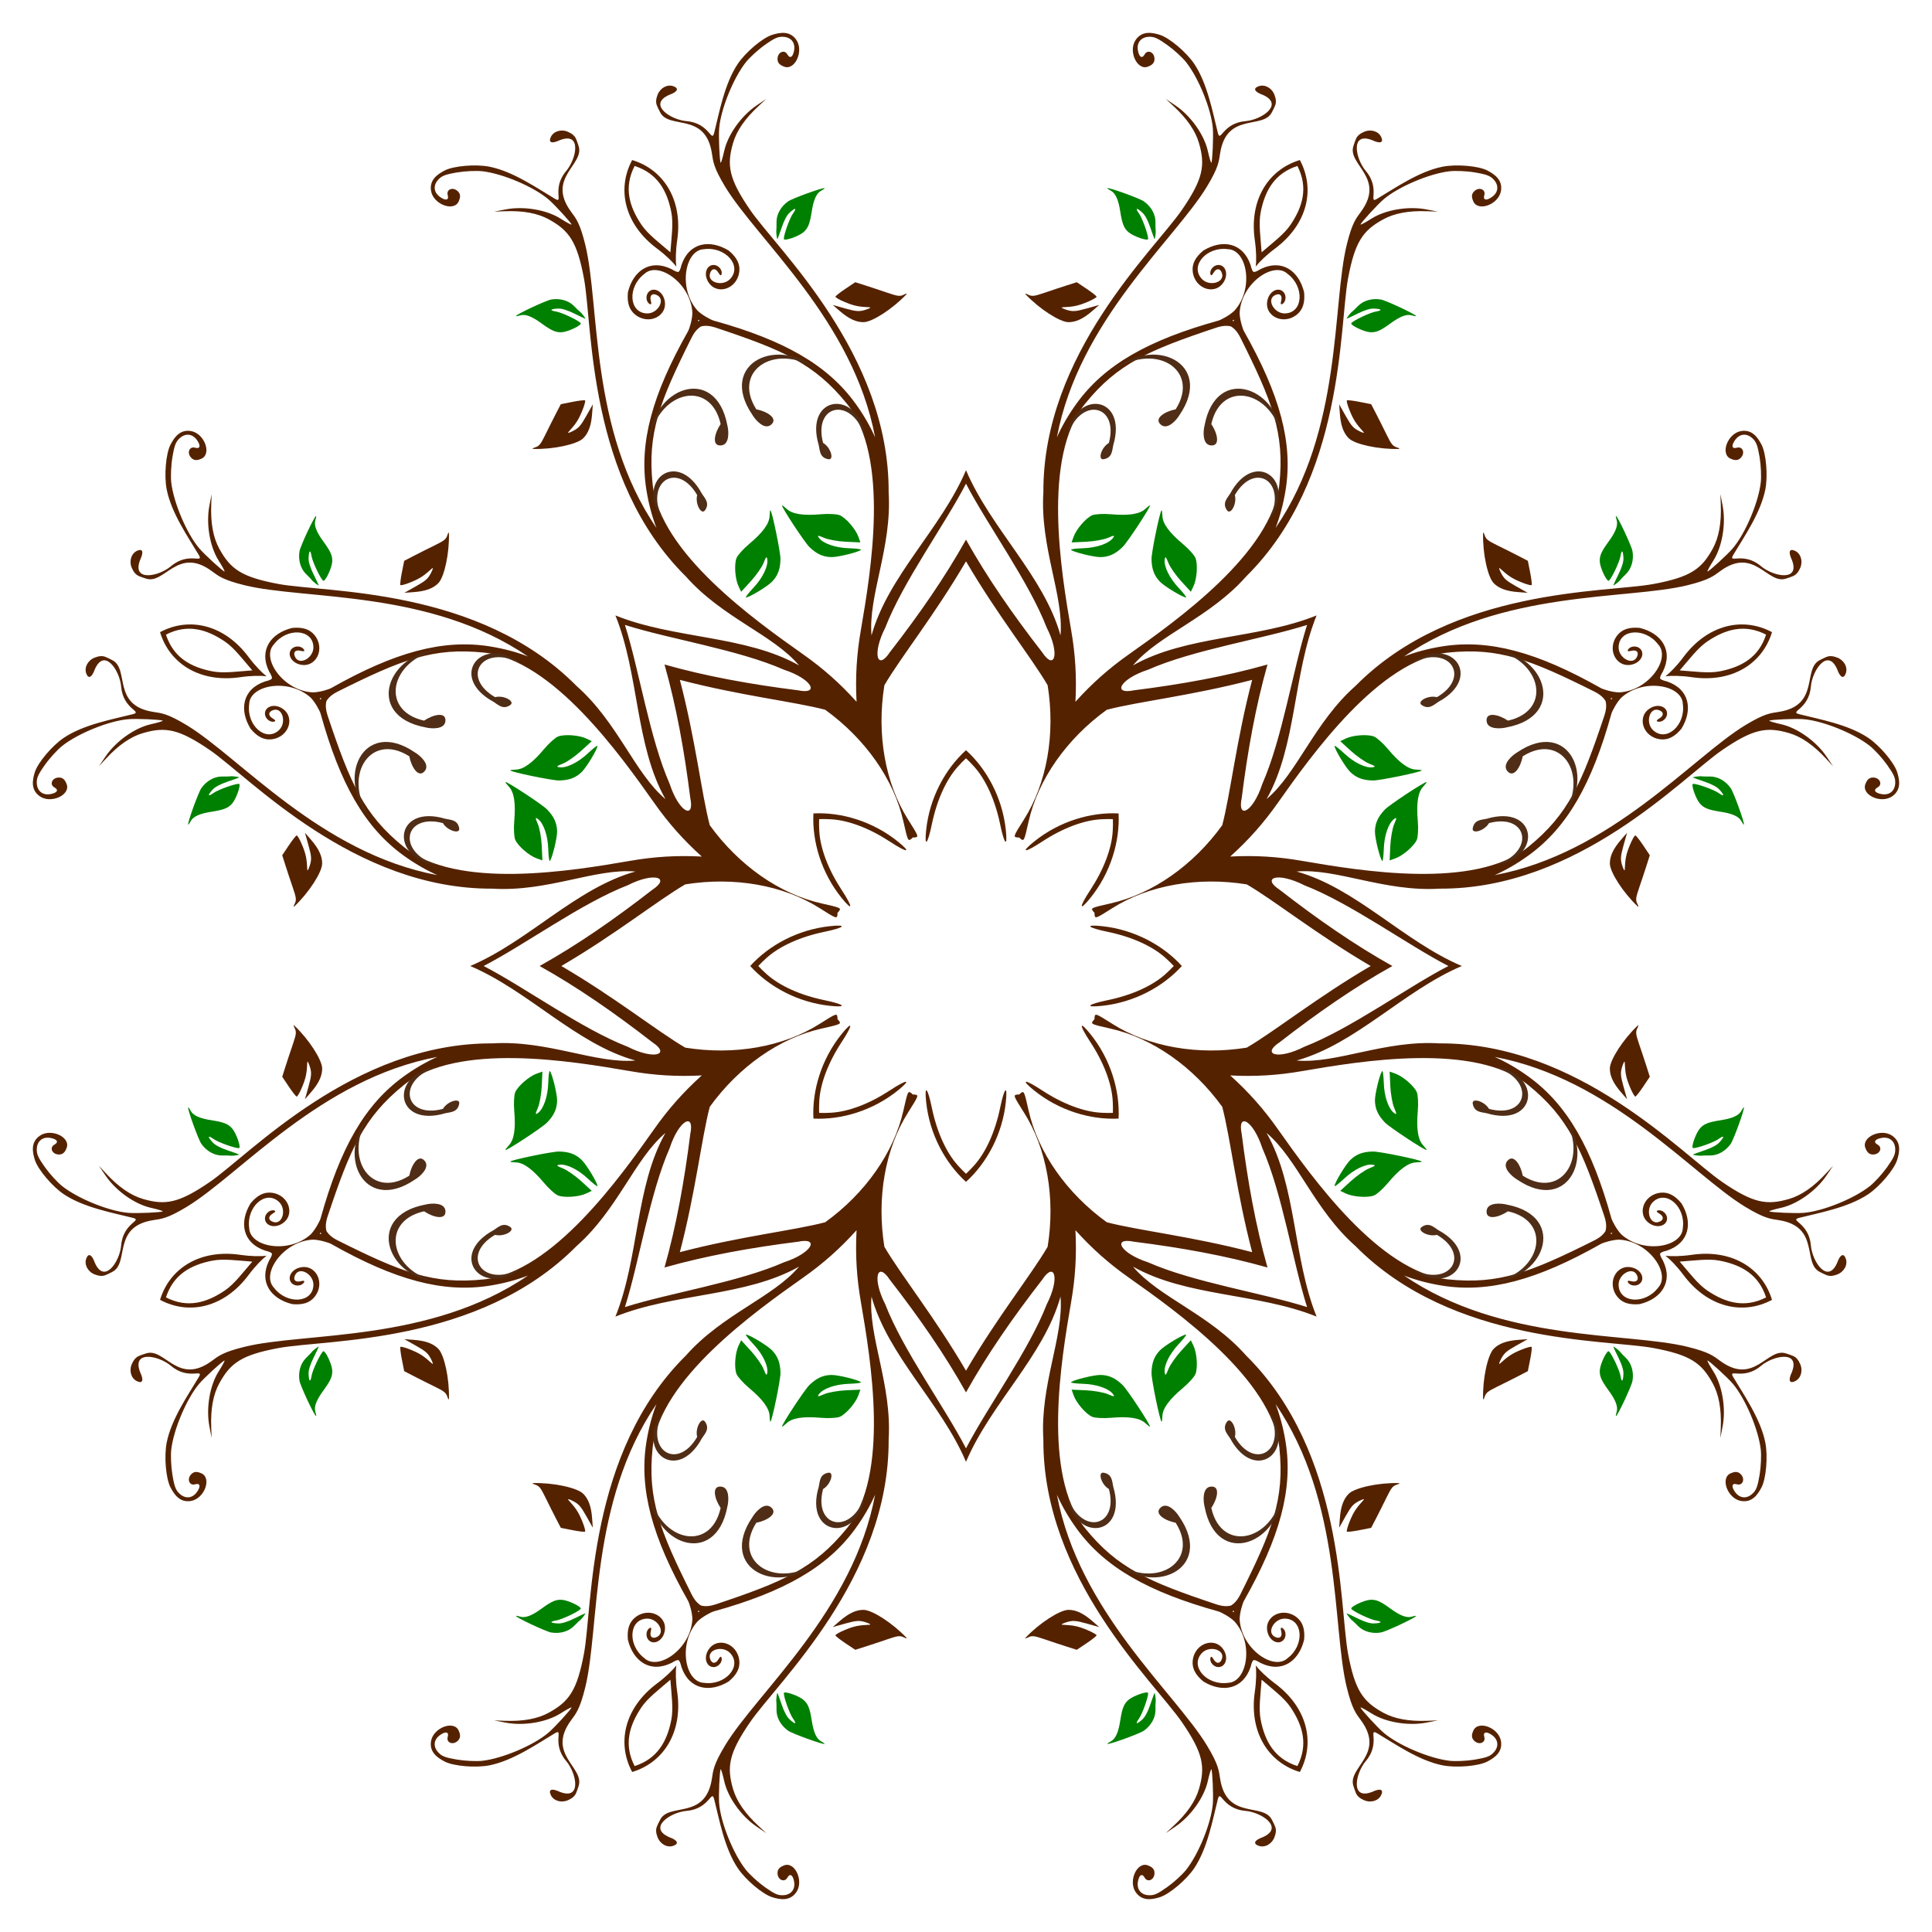 <?xml version='1.0' encoding='utf-8'?>
<svg xmlns="http://www.w3.org/2000/svg" enable-background="new 0 0 1653.868 1653.868" version="1.1" viewBox="0 0 1653.868 1653.868">
	<path d="m1080 216c-0.888-12.509-2.695-24.589-0.826-34.182 3.598-18.465 11.774-33.4 31.45-39.751 9.423 18.404 4.643 34.746-5.87 50.347-5.461 8.105-15.28 15.369-24.754 23.586zm32.723-78.998c-27.115 8.202-43.555 34.29-38.543 68.693 1.332 9.142 1.418 17.575 0.768 22.504 3.026-3.945 9.049-9.847 16.456-15.37 27.87-20.783 34.692-50.854 21.319-75.827z" fill="#520"/>
	<path d="m1437.9 573.88c8.217-9.473 15.481-19.293 23.586-24.754 15.601-10.513 31.943-15.292 50.347-5.869-6.351 19.677-21.286 27.852-39.751 31.45-9.593 1.868-21.673 0.061-34.182-0.827zm78.999-32.722c-24.973-13.373-55.044-6.551-75.827 21.319-5.523 7.407-11.425 13.43-15.37 16.456 4.929-0.65 13.361-0.564 22.504 0.768 34.403 5.011 60.49-11.429 68.693-38.543z" fill="#520"/>
	<path d="m1437.9 1080c12.509-0.888 24.589-2.695 34.182-0.826 18.465 3.598 33.4 11.774 39.751 31.45-18.404 9.423-34.746 4.643-50.347-5.87-8.105-5.461-15.369-15.28-23.586-24.754zm78.999 32.723c-8.202-27.115-34.29-43.555-68.693-38.543-9.142 1.332-17.575 1.418-22.504 0.768 3.945 3.026 9.847 9.049 15.37 16.456 20.782 27.87 50.854 34.692 75.827 21.319z" fill="#520"/>
	<path d="m1080 1437.9c9.473 8.217 19.293 15.481 24.754 23.586 10.513 15.601 15.292 31.943 5.87 50.347-19.677-6.351-27.852-21.286-31.45-39.751-1.869-9.593-0.062-21.673 0.826-34.182zm32.723 78.999c13.373-24.973 6.551-55.044-21.319-75.827-7.407-5.523-13.43-11.425-16.456-15.37 0.65 4.929 0.564 13.361-0.768 22.504-5.012 34.403 11.428 60.49 38.543 68.693z" fill="#520"/>
	<path d="m573.88 1437.9c0.888 12.509 2.695 24.589 0.826 34.182-3.598 18.465-11.774 33.4-31.45 39.751-9.423-18.404-4.643-34.746 5.869-50.347 5.462-8.105 15.282-15.369 24.755-23.586zm-32.722 78.999c27.115-8.202 43.555-34.29 38.543-68.693-1.332-9.142-1.418-17.575-0.768-22.504-3.026 3.945-9.049 9.847-16.456 15.37-27.87 20.782-34.692 50.854-21.319 75.827z" fill="#520"/>
	<path d="m216 1080c-8.217 9.473-15.481 19.293-23.586 24.754-15.601 10.513-31.943 15.292-50.347 5.87 6.351-19.677 21.286-27.852 39.751-31.45 9.593-1.869 21.673-0.062 34.182 0.826zm-78.998 32.723c24.973 13.373 55.044 6.551 75.827-21.319 5.523-7.407 11.425-13.43 15.37-16.456-4.929 0.65-13.361 0.564-22.504-0.768-34.403-5.012-60.491 11.428-68.693 38.543z" fill="#520"/>
	<path d="m216 573.88c-12.509 0.888-24.589 2.695-34.182 0.826-18.465-3.598-33.4-11.774-39.751-31.45 18.404-9.423 34.746-4.643 50.347 5.869 8.105 5.462 15.369 15.282 23.586 24.755zm-78.998-32.722c8.202 27.115 34.29 43.555 68.693 38.543 9.142-1.332 17.575-1.418 22.504-0.768-3.945-3.026-9.847-9.049-15.37-16.456-20.783-27.87-50.854-34.692-75.827-21.319z" fill="#520"/>
	<path d="m573.88 216c-9.473-8.217-19.293-15.481-24.754-23.586-10.513-15.601-15.292-31.943-5.869-50.347 19.677 6.351 27.852 21.286 31.45 39.751 1.868 9.593 0.061 21.673-0.827 34.182zm-32.722-78.998c-13.373 24.973-6.551 55.044 21.319 75.827 7.407 5.523 13.43 11.425 16.456 15.37-0.65-4.929-0.564-13.361 0.768-22.504 5.011-34.403-11.429-60.491-38.543-68.693z" fill="#520"/>
	<path d="m733.25 600.75c-14.19-15.76-28.812-28.708-45.946-40.756-41.013-28.986-122.51-86.842-128.64-145.62-4.569-43.799 6.093-70.777 33.339-125.27 2.467-4.934 5.067-7.814 8.146-9.687 3.503-0.853 7.377-0.655 12.61 1.09 57.798 19.266 84.413 30.803 112.15 65.005 37.225 45.898 20.511 144.43 12.006 193.93-3.596 20.633-4.779 40.129-3.669 61.306zm-132.49 132.49c-21.177-1.11-40.673 0.073-61.308 3.67-49.496 8.505-148.03 25.218-193.93-12.006-34.202-27.74-45.739-54.355-65.005-112.15-1.744-5.234-1.942-9.108-1.09-12.61 1.874-3.08 4.753-5.679 9.687-8.146 54.492-27.246 81.47-37.908 125.27-33.339 58.777 6.133 116.63 87.626 145.62 128.64 12.05 17.133 24.999 31.755 40.758 45.945zm0 187.37c-15.76 14.19-28.708 28.812-40.756 45.946-28.986 41.013-86.842 122.51-145.62 128.64-43.799 4.569-70.777-6.093-125.27-33.339-4.934-2.467-7.814-5.067-9.687-8.146-0.853-3.503-0.655-7.377 1.09-12.61 19.266-57.798 30.803-84.413 65.005-112.15 45.898-37.225 144.43-20.511 193.93-12.006 20.633 3.596 40.129 4.779 61.306 3.669zm132.49 132.49c-1.11 21.177 0.073 40.673 3.67 61.308 8.505 49.496 25.218 148.03-12.006 193.93-27.74 34.202-54.355 45.739-112.15 65.005-5.234 1.744-9.108 1.942-12.61 1.09-3.08-1.874-5.679-4.753-8.146-9.688-27.246-54.492-37.908-81.47-33.339-125.27 6.133-58.777 87.626-116.63 128.64-145.62 17.133-12.048 31.755-24.996 45.945-40.756zm187.37 0c14.19 15.76 28.812 28.708 45.946 40.756 41.013 28.986 122.51 86.842 128.64 145.62 4.569 43.799-6.093 70.777-33.339 125.27-2.467 4.934-5.067 7.814-8.146 9.688-3.503 0.853-7.377 0.655-12.61-1.09-57.798-19.266-84.413-30.803-112.15-65.005-37.225-45.898-20.511-144.43-12.006-193.93 3.596-20.635 4.779-40.131 3.669-61.308zm132.49-132.49c21.177 1.11 40.673-0.073 61.308-3.67 49.496-8.505 148.03-25.218 193.93 12.006 34.202 27.74 45.739 54.355 65.005 112.15 1.744 5.234 1.942 9.108 1.09 12.61-1.874 3.08-4.753 5.679-9.688 8.146-54.492 27.246-81.47 37.908-125.27 33.339-58.777-6.133-116.63-87.626-145.62-128.64-12.048-17.133-24.996-31.755-40.756-45.945zm0-187.37c15.76-14.19 28.708-28.812 40.756-45.946 28.986-41.013 86.842-122.51 145.62-128.64 43.799-4.569 70.777 6.093 125.27 33.339 4.934 2.467 7.814 5.067 9.688 8.146 0.853 3.503 0.655 7.377-1.09 12.61-19.266 57.798-30.803 84.413-65.005 112.15-45.898 37.225-144.43 20.511-193.93 12.006-20.635-3.596-40.131-4.779-61.308-3.669zm-132.49-132.49c1.11-21.177-0.073-40.673-3.67-61.308-8.505-49.496-25.218-148.03 12.006-193.93 27.74-34.202 54.355-45.739 112.15-65.005 5.234-1.744 9.108-1.942 12.61-1.09 3.08 1.874 5.679 4.753 8.146 9.687 27.246 54.492 37.908 81.47 33.339 125.27-6.133 58.777-87.626 116.63-128.64 145.62-17.133 12.05-31.755 24.999-45.945 40.758zm-322.33-325.8c-0.69-0.022-0.935-0.241-0.687-0.665 0.075-0.127 0.145-0.29 0.211-0.483 0.184 0.09 0.348 0.155 0.491 0.193 0.475 0.124 0.457 0.451-0.015 0.955zm-323.35 323.35c-0.503 0.472-0.831 0.49-0.955 0.016-0.037-0.143-0.102-0.307-0.193-0.491 0.194-0.066 0.356-0.137 0.483-0.211 0.424-0.249 0.643-4e-3 0.665 0.686zm0 457.28c-0.022 0.69-0.241 0.934-0.665 0.687-0.127-0.075-0.29-0.145-0.483-0.211 0.09-0.184 0.155-0.348 0.193-0.491 0.124-0.475 0.451-0.457 0.955 0.015zm323.35 323.35c0.472 0.503 0.49 0.831 0.016 0.955-0.143 0.037-0.307 0.102-0.491 0.193-0.066-0.194-0.137-0.356-0.211-0.483-0.249-0.423-4e-3 -0.642 0.686-0.665zm457.28 0c0.69 0.022 0.934 0.241 0.687 0.665-0.075 0.127-0.145 0.29-0.211 0.483-0.184-0.09-0.348-0.155-0.491-0.193-0.475-0.123-0.457-0.451 0.015-0.955zm323.35-323.35c0.503-0.472 0.831-0.49 0.955-0.016 0.037 0.143 0.102 0.307 0.193 0.491-0.194 0.066-0.356 0.137-0.483 0.211-0.423 0.249-0.642 4e-3 -0.665-0.686zm0-457.28c0.022-0.69 0.241-0.935 0.665-0.687 0.127 0.075 0.29 0.145 0.483 0.211-0.09 0.184-0.155 0.348-0.193 0.491-0.123 0.475-0.451 0.457-0.955-0.015zm-323.35-323.35c-0.472-0.503-0.49-0.831-0.016-0.955 0.143-0.037 0.307-0.102 0.491-0.193 0.066 0.194 0.137 0.356 0.211 0.483 0.249 0.424 4e-3 0.643-0.686 0.665zm-474.79-42.27c-0.648 0.418-2.535-0.214-5.942-2.303-18.349-9.049-32.9 1.474-37.33 19.864-0.813 8.789 1.093 14.857 6.067 18.939 12.166 9.985 29.417 0.772 25.001-13.387-2.184-7.003-9.18-10.114-13.295-5.919-2.811 2.866-2.36 8.476 0.811 10.332 1.422 0.832 1.747-0.036 1.021-2.813-1.242-4.745 1.527-6.926 5.776-4.491 6.868 3.935 0.088 15.612-8.954 15.397-15.736-0.373-16.901-22.828-2.367-33.792 11.898-11.316 39.807 7.938 41.137 33.24-0.023 5.551-2.504 13.676-3.761 15.899-30.635 54.181-42.032 95.458-35.612 135.69 1.93 12.093 4.876 22.877 8.599 32.581-57.318-83.763-48.266-190.81-60.922-242.43-4.644-18.94-8.057-22.615-12.233-28.336-21.257-29.125 11.934-40.198 6.496-56.234-1.081-3.187-1.248-4.001-2.154-6.045-1.165-2.628-3.335-4.426-6.854-5.993-5.803-2.583-12.414-0.596-14.754 4.421-2.26 4.845 0.849 5.936 7.679 2.707 18.974-7.477 14.479 15.722 5.478 26.383-12.829 15.195-1.655 28.525-9.693 23.747-15.063-8.954-35.65-23.355-55.86-27.404-11.828-2.37-30.968-0.751-38.577 3.271-6.246 3.302-13.043 8.052-11.566 17.325 1.865 11.702 19.825 18.367 23.768 8.897 0.912-2.191 2.096-5.347-0.479-8.124-4.274-4.61-10.406-2.012-9.036 2.781 1.345 4.704-1.855 5.059-6.563 1.713-5.414-3.848-6.056-9.788-1.56-14.744 3.025-3.334 6.013-4.518 16.187-6.238 6.869-1.162 16.672-1.594 21.767-1 17.342 2.02 43.823 13.277 56.413 24.027 5.325 4.547 19.471 19.987 19.731 21.529 0.097 0.573-4.118-1.689-9.363-5.012-11.948-7.571-31.416-10.858-46.825-7.915l-10.048 1.918 9.163-0.327c15.657-0.592 28.045 1.68 37.611 6.923 17.373 9.522 24.259 19.023 30.168 50.667 7.596 40.678 2.823 171.59 87.178 255.01 31.286 35.45 74.769 49.865 96.942 76.202-45.972-25.949-106.83-22.44-157.2-42.797 20.357 50.37 16.849 111.23 42.797 157.2-26.337-22.173-40.752-65.656-76.202-96.942-83.421-84.356-214.33-79.582-255.01-87.178-31.644-5.909-41.145-12.795-50.667-30.168-5.243-9.566-7.515-21.954-6.923-37.611l0.327-9.163-1.918 10.048c-2.943 15.41 0.344 34.877 7.915 46.825 3.323 5.245 5.584 9.46 5.012 9.363-1.541-0.261-16.981-14.406-21.529-19.731-10.75-12.59-22.007-39.071-24.027-56.413-0.593-5.095-0.161-14.898 1-21.767 1.721-10.174 2.904-13.162 6.238-16.187 4.956-4.496 10.896-3.854 14.744 1.56 3.346 4.708 2.992 7.907-1.713 6.563-4.794-1.37-7.392 4.762-2.781 9.036 2.777 2.574 5.933 1.391 8.124 0.479 9.47-3.942 2.805-21.903-8.897-23.768-9.273-1.477-14.023 5.32-17.325 11.566-4.022 7.609-5.64 26.749-3.271 38.577 4.049 20.209 18.45 40.797 27.404 55.86 4.778 8.038-8.552-3.137-23.747 9.693-10.661 9.002-33.861 13.496-26.383-5.478 3.229-6.83 2.138-9.939-2.707-7.679-5.017 2.339-7.004 8.951-4.421 14.754 1.566 3.519 3.364 5.689 5.993 6.854 2.044 0.906 2.858 1.073 6.045 2.154 16.037 5.437 27.11-27.753 56.234-6.496 5.721 4.176 9.395 7.588 28.336 12.233 51.616 12.656 158.66 3.604 242.43 60.922-9.704-3.723-20.488-6.669-32.581-8.599-40.229-6.42-81.506 4.977-135.69 35.612-2.223 1.257-10.347 3.738-15.899 3.761-25.301-1.33-44.555-29.239-33.24-41.137 10.965-14.534 33.419-13.368 33.792 2.367 0.215 9.043-11.462 15.822-15.397 8.954-2.435-4.249-0.254-7.018 4.491-5.776 2.777 0.727 3.645 0.401 2.813-1.021-1.856-3.171-7.466-3.622-10.332-0.811-4.195 4.114-1.084 11.111 5.919 13.295 14.16 4.416 23.372-12.836 13.387-25.001-4.082-4.974-10.151-6.88-18.939-6.067-18.39 4.43-28.913 18.981-19.864 37.33 2.089 3.407 2.721 5.294 2.303 5.942-0.163 0.754-1.943 1.641-5.83 2.574-19.374 6.576-22.221 24.306-12.35 40.442 5.639 6.79 11.278 9.733 17.682 9.102 15.663-1.542 21.347-20.255 8.212-27.145-6.496-3.407-13.643-0.66-13.586 5.215 0.039 4.014 4.325 7.662 7.88 6.732 1.593-0.417 1.21-1.261-1.267-2.711-4.233-2.477-3.818-5.977 0.909-7.26 7.639-2.074 11.102 10.977 4.556 17.219-11.391 10.863-28.093-4.191-25.569-22.221 0.412-16.415 33.761-22.534 52.592-5.584 3.909 3.942 7.899 11.441 8.582 13.902 16.65 59.974 37.778 97.22 70.764 121.13 9.915 7.186 19.625 12.729 29.119 16.958-99.76-18.7-169.05-100.8-214.5-128.34-16.677-10.109-21.688-10.294-28.686-11.387-35.626-5.563-19.986-36.863-35.17-44.357-3.018-1.489-3.711-1.947-5.798-2.751-2.683-1.034-5.488-0.771-9.084 0.609-5.93 2.277-9.2 8.357-7.307 13.558 1.828 5.024 4.798 3.597 7.344-3.516 8.129-18.704 21.355 0.879 22.529 14.782 1.673 19.817 19 21.341 9.938 23.646-16.982 4.32-41.723 8.694-58.877 20.121-10.039 6.688-22.429 21.366-24.965 29.591-2.082 6.752-3.529 14.917 4.072 20.429 9.593 6.956 27.006-1.031 23.098-10.515-0.904-2.194-2.299-5.263-6.083-5.406-6.282-0.238-8.781 5.935-4.423 8.356 4.277 2.376 2.265 4.888-3.43 5.852-6.549 1.108-11.203-2.639-11.528-9.322-0.219-4.497 1.057-7.446 7.035-15.857 4.036-5.679 10.662-12.916 14.684-16.099 13.691-10.834 40.376-21.599 56.88-22.9 6.981-0.55 27.901 0.365 29.175 1.271 0.474 0.336-4.106 1.718-10.164 3.077-13.802 3.095-29.892 14.536-38.707 27.514l-5.749 8.461 6.248-6.71c10.652-11.49 21.019-18.643 31.49-21.7 19.018-5.552 30.605-3.703 57.159 14.495 34.135 23.393 123.33 119.34 241.96 118.68 47.19 2.944 88.129-17.61 122.43-14.665-50.855 14.158-91.406 59.671-141.42 80.893 50.012 21.223 90.562 66.735 141.42 80.893-34.302 2.945-75.242-17.609-122.43-14.665-118.64-0.661-207.83 95.282-241.96 118.68-26.554 18.197-38.141 20.046-57.159 14.495-10.471-3.057-20.838-10.211-31.49-21.7l-6.248-6.71 5.749 8.461c8.815 12.977 24.906 24.418 38.707 27.514 6.058 1.359 10.638 2.74 10.164 3.077-1.274 0.906-22.194 1.821-29.175 1.271-16.504-1.301-43.189-12.066-56.88-22.9-4.022-3.183-10.648-10.42-14.684-16.099-5.977-8.411-7.253-11.361-7.035-15.857 0.326-6.683 4.979-10.43 11.528-9.322 5.695 0.963 7.707 3.476 3.43 5.852-4.358 2.421-1.859 8.594 4.423 8.356 3.784-0.143 5.178-3.212 6.083-5.406 3.908-9.484-13.504-17.471-23.098-10.515-7.601 5.512-6.154 13.677-4.072 20.429 2.536 8.224 14.926 22.903 24.965 29.591 17.153 11.427 41.894 15.801 58.877 20.121 9.062 2.305-8.265 3.829-9.938 23.646-1.174 13.904-14.4 33.486-22.529 14.782-2.546-7.113-5.516-8.54-7.344-3.516-1.893 5.202 1.377 11.281 7.307 13.558 3.596 1.381 6.402 1.644 9.084 0.609 2.086-0.804 2.78-1.262 5.798-2.751 15.184-7.495-0.455-38.794 35.17-44.357 6.998-1.093 12.009-1.278 28.686-11.387 45.447-27.55 114.74-109.64 214.5-128.34-9.494 4.229-19.203 9.772-29.119 16.958-32.986 23.906-54.114 61.153-70.764 121.13-0.683 2.461-4.673 9.96-8.582 13.902-18.831 16.95-52.18 10.831-52.592-5.584-2.524-18.03 14.178-33.084 25.569-22.221 6.546 6.242 3.083 19.293-4.556 17.219-4.726-1.283-5.142-4.783-0.909-7.26 2.477-1.45 2.861-2.294 1.267-2.711-3.555-0.93-7.841 2.718-7.88 6.732-0.057 5.875 7.09 8.623 13.586 5.215 13.135-6.89 7.451-25.603-8.212-27.145-6.404-0.631-12.043 2.313-17.682 9.102-9.871 16.136-7.023 33.866 12.35 40.442 3.886 0.932 5.667 1.82 5.83 2.574 0.418 0.648-0.214 2.535-2.303 5.942-9.049 18.349 1.474 32.9 19.864 37.33 8.789 0.813 14.857-1.093 18.939-6.067 9.985-12.166 0.772-29.417-13.387-25.001-7.003 2.184-10.114 9.18-5.919 13.295 2.866 2.811 8.476 2.36 10.332-0.811 0.832-1.422-0.036-1.747-2.813-1.021-4.745 1.242-6.926-1.527-4.491-5.776 3.935-6.868 15.612-0.088 15.397 8.954-0.373 15.736-22.828 16.901-33.792 2.367-11.316-11.898 7.938-39.807 33.24-41.137 5.551 0.023 13.676 2.504 15.899 3.761 54.181 30.635 95.458 42.032 135.69 35.612 12.093-1.93 22.877-4.876 32.581-8.599-83.763 57.318-190.81 48.266-242.43 60.922-18.94 4.644-22.615 8.057-28.336 12.233-29.125 21.257-40.198-11.934-56.234-6.496-3.187 1.081-4.001 1.248-6.045 2.154-2.628 1.165-4.426 3.335-5.993 6.854-2.583 5.803-0.596 12.414 4.421 14.754 4.845 2.26 5.936-0.849 2.707-7.679-7.477-18.974 15.722-14.479 26.383-5.478 15.195 12.829 28.525 1.655 23.747 9.693-8.954 15.063-23.355 35.65-27.404 55.86-2.37 11.828-0.751 30.968 3.271 38.577 3.302 6.246 8.052 13.043 17.325 11.566 11.702-1.865 18.367-19.825 8.897-23.768-2.191-0.912-5.347-2.096-8.124 0.479-4.61 4.274-2.012 10.406 2.781 9.036 4.704-1.345 5.059 1.855 1.713 6.563-3.848 5.414-9.788 6.056-14.744 1.56-3.334-3.025-4.518-6.013-6.238-16.187-1.162-6.869-1.594-16.672-1-21.767 2.02-17.342 13.277-43.823 24.027-56.413 4.547-5.325 19.987-19.471 21.529-19.731 0.573-0.097-1.689 4.118-5.012 9.363-7.571 11.948-10.858 31.416-7.915 46.825l1.918 10.048-0.327-9.163c-0.592-15.657 1.68-28.045 6.923-37.611 9.522-17.373 19.023-24.259 50.667-30.168 40.678-7.596 171.59-2.823 255.01-87.178 35.45-31.286 49.865-74.769 76.202-96.942-25.949 45.972-22.44 106.83-42.797 157.2 50.37-20.357 111.23-16.849 157.2-42.797-22.173 26.337-65.656 40.752-96.942 76.202-84.356 83.421-79.582 214.33-87.178 255.01-5.909 31.644-12.795 41.145-30.168 50.667-9.566 5.243-21.954 7.515-37.611 6.923l-9.163-0.327 10.048 1.918c15.41 2.943 34.877-0.344 46.825-7.915 5.245-3.323 9.46-5.584 9.363-5.012-0.261 1.541-14.406 16.981-19.731 21.529-12.59 10.75-39.071 22.007-56.413 24.027-5.095 0.593-14.898 0.161-21.767-1-10.174-1.721-13.162-2.904-16.187-6.239-4.496-4.956-3.854-10.896 1.56-14.744 4.708-3.346 7.907-2.992 6.563 1.713-1.37 4.793 4.762 7.391 9.036 2.781 2.574-2.777 1.391-5.933 0.479-8.124-3.942-9.47-21.903-2.805-23.768 8.897-1.477 9.273 5.32 14.023 11.566 17.325 7.609 4.022 26.749 5.64 38.577 3.271 20.209-4.049 40.797-18.451 55.86-27.404 8.038-4.778-3.137 8.552 9.693 23.747 9.002 10.661 13.496 33.861-5.478 26.383-6.83-3.229-9.939-2.138-7.679 2.707 2.339 5.017 8.951 7.004 14.754 4.421 3.519-1.567 5.689-3.364 6.854-5.993 0.906-2.044 1.073-2.858 2.154-6.045 5.437-16.036-27.753-27.109-6.496-56.234 4.176-5.721 7.588-9.395 12.233-28.336 12.656-51.616 3.604-158.66 60.922-242.43-3.723 9.704-6.669 20.489-8.599 32.581-6.42 40.229 4.977 81.506 35.612 135.69 1.257 2.223 3.738 10.347 3.761 15.899-1.33 25.301-29.239 44.555-41.137 33.24-14.534-10.965-13.368-33.419 2.367-33.792 9.043-0.215 15.822 11.462 8.954 15.397-4.249 2.435-7.018 0.254-5.776-4.491 0.727-2.777 0.401-3.645-1.021-2.813-3.171 1.856-3.622 7.466-0.811 10.332 4.114 4.194 11.111 1.084 13.295-5.919 4.416-14.16-12.836-23.372-25.001-13.387-4.974 4.083-6.88 10.151-6.067 18.939 4.43 18.39 18.981 28.913 37.33 19.864 3.407-2.089 5.294-2.721 5.942-2.302 0.754 0.163 1.641 1.943 2.574 5.83 6.576 19.374 24.306 22.221 40.442 12.35 6.79-5.639 9.733-11.278 9.102-17.682-1.542-15.663-20.255-21.347-27.145-8.212-3.407 6.496-0.66 13.643 5.215 13.586 4.014-0.039 7.662-4.325 6.732-7.88-0.417-1.593-1.261-1.21-2.711 1.267-2.477 4.233-5.977 3.818-7.26-0.909-2.074-7.639 10.977-11.102 17.219-4.556 10.863 11.391-4.191 28.093-22.221 25.568-16.415-0.412-22.534-33.761-5.584-52.592 3.942-3.909 11.441-7.899 13.902-8.582 59.974-16.65 97.22-37.778 121.13-70.764 7.186-9.915 12.729-19.625 16.958-29.119-18.7 99.76-100.8 169.05-128.34 214.5-10.109 16.677-10.294 21.688-11.387 28.686-5.563 35.626-36.863 19.986-44.357 35.17-1.489 3.018-1.947 3.711-2.751 5.797-1.034 2.683-0.771 5.488 0.609 9.084 2.277 5.93 8.357 9.2 13.558 7.307 5.024-1.828 3.597-4.798-3.516-7.344-18.704-8.129 0.879-21.355 14.782-22.529 19.817-1.673 21.341-19 23.646-9.938 4.32 16.982 8.694 41.723 20.121 58.877 6.688 10.039 21.366 22.429 29.591 24.965 6.752 2.082 14.917 3.529 20.429-4.072 6.956-9.593-1.031-27.006-10.515-23.098-2.194 0.904-5.263 2.299-5.406 6.083-0.238 6.282 5.935 8.781 8.356 4.423 2.376-4.277 4.888-2.265 5.852 3.43 1.108 6.549-2.639 11.203-9.322 11.529-4.497 0.219-7.446-1.057-15.857-7.035-5.679-4.036-12.916-10.662-16.099-14.684-10.834-13.691-21.599-40.376-22.9-56.88-0.55-6.981 0.365-27.901 1.271-29.175 0.336-0.474 1.718 4.106 3.077 10.164 3.095 13.802 14.536 29.892 27.514 38.708l8.461 5.749-6.71-6.248c-11.49-10.652-18.643-21.019-21.7-31.49-5.552-19.018-3.703-30.605 14.495-57.159 23.393-34.135 119.34-123.33 118.68-241.96 2.944-47.19-17.61-88.13-14.665-122.43 14.158 50.855 59.671 91.406 80.893 141.42 21.223-50.012 66.735-90.562 80.893-141.42 2.945 34.302-17.609 75.242-14.665 122.43-0.661 118.64 95.282 207.83 118.68 241.96 18.197 26.554 20.046 38.141 14.495 57.159-3.057 10.471-10.211 20.838-21.7 31.49l-6.71 6.248 8.461-5.749c12.977-8.815 24.418-24.906 27.514-38.708 1.359-6.058 2.74-10.638 3.077-10.164 0.906 1.274 1.821 22.194 1.271 29.175-1.301 16.504-12.066 43.189-22.9 56.88-3.183 4.022-10.42 10.648-16.099 14.684-8.411 5.977-11.361 7.253-15.857 7.035-6.683-0.326-10.43-4.979-9.322-11.529 0.963-5.695 3.476-7.707 5.852-3.43 2.421 4.358 8.594 1.859 8.356-4.423-0.143-3.784-3.212-5.178-5.406-6.083-9.484-3.908-17.471 13.505-10.515 23.098 5.512 7.601 13.677 6.154 20.429 4.072 8.224-2.536 22.903-14.926 29.591-24.965 11.427-17.153 15.801-41.894 20.121-58.877 2.305-9.062 3.829 8.265 23.646 9.938 13.904 1.174 33.486 14.4 14.782 22.529-7.113 2.546-8.54 5.516-3.516 7.344 5.202 1.893 11.281-1.377 13.558-7.307 1.381-3.596 1.644-6.401 0.609-9.084-0.804-2.086-1.262-2.78-2.751-5.797-7.495-15.184-38.794 0.455-44.357-35.17-1.093-6.998-1.278-12.009-11.387-28.686-27.55-45.447-109.64-114.74-128.34-214.5 4.229 9.494 9.772 19.203 16.958 29.119 23.906 32.986 61.153 54.114 121.13 70.764 2.461 0.683 9.96 4.673 13.902 8.582 16.95 18.831 10.831 52.18-5.584 52.592-18.03 2.524-33.084-14.178-22.221-25.568 6.242-6.546 19.293-3.083 17.219 4.556-1.283 4.726-4.783 5.142-7.26 0.909-1.45-2.477-2.294-2.861-2.711-1.267-0.93 3.555 2.718 7.841 6.732 7.88 5.875 0.057 8.623-7.09 5.215-13.586-6.89-13.135-25.603-7.45-27.145 8.212-0.631 6.404 2.313 12.043 9.102 17.682 16.136 9.871 33.866 7.023 40.442-12.35 0.932-3.886 1.82-5.667 2.574-5.83 0.648-0.418 2.535 0.214 5.942 2.302 18.349 9.05 32.9-1.474 37.33-19.864 0.813-8.788-1.093-14.857-6.067-18.939-12.166-9.985-29.417-0.772-25.001 13.387 2.184 7.003 9.18 10.114 13.295 5.919 2.811-2.866 2.36-8.476-0.811-10.332-1.422-0.832-1.747 0.036-1.021 2.813 1.242 4.745-1.527 6.926-5.776 4.491-6.868-3.935-0.088-15.612 8.954-15.397 15.736 0.373 16.901 22.828 2.367 33.792-11.898 11.316-39.807-7.938-41.137-33.24 0.023-5.552 2.504-13.676 3.761-15.899 30.635-54.181 42.032-95.458 35.612-135.69-1.93-12.093-4.876-22.877-8.599-32.581 57.318 83.763 48.266 190.81 60.922 242.43 4.644 18.94 8.057 22.615 12.233 28.336 21.257 29.125-11.934 40.198-6.496 56.234 1.081 3.187 1.248 4.001 2.154 6.045 1.165 2.628 3.335 4.426 6.854 5.993 5.803 2.583 12.414 0.596 14.754-4.421 2.26-4.845-0.849-5.936-7.679-2.707-18.974 7.477-14.479-15.722-5.478-26.383 12.829-15.195 1.655-28.525 9.693-23.747 15.063 8.954 35.65 23.355 55.86 27.404 11.828 2.37 30.968 0.751 38.577-3.271 6.246-3.302 13.043-8.052 11.566-17.325-1.865-11.702-19.825-18.367-23.768-8.897-0.912 2.191-2.096 5.347 0.479 8.124 4.274 4.61 10.406 2.012 9.036-2.781-1.345-4.704 1.855-5.059 6.563-1.713 5.414 3.848 6.056 9.788 1.56 14.744-3.025 3.334-6.013 4.518-16.187 6.239-6.869 1.162-16.672 1.594-21.767 1-17.342-2.02-43.823-13.277-56.413-24.027-5.325-4.547-19.471-19.987-19.731-21.529-0.097-0.573 4.118 1.689 9.363 5.012 11.948 7.571 31.416 10.858 46.825 7.915l10.048-1.918-9.163 0.327c-15.657 0.592-28.045-1.68-37.611-6.923-17.373-9.522-24.259-19.023-30.168-50.667-7.596-40.678-2.823-171.59-87.178-255.01-31.286-35.45-74.769-49.865-96.942-76.202 45.972 25.948 106.83 22.44 157.2 42.797-20.357-50.37-16.849-111.23-42.797-157.2 26.337 22.173 40.752 65.656 76.202 96.942 83.421 84.356 214.33 79.582 255.01 87.178 31.644 5.909 41.145 12.795 50.667 30.168 5.243 9.566 7.515 21.954 6.923 37.611l-0.327 9.163 1.918-10.048c2.943-15.41-0.344-34.877-7.915-46.825-3.323-5.245-5.584-9.46-5.012-9.363 1.541 0.261 16.981 14.406 21.529 19.731 10.75 12.59 22.007 39.071 24.027 56.413 0.593 5.095 0.161 14.897-1 21.767-1.721 10.174-2.904 13.162-6.239 16.187-4.956 4.495-10.896 3.854-14.744-1.56-3.346-4.708-2.992-7.907 1.713-6.563 4.793 1.37 7.391-4.762 2.781-9.036-2.777-2.574-5.933-1.391-8.124-0.479-9.47 3.942-2.805 21.903 8.897 23.768 9.273 1.477 14.023-5.32 17.325-11.566 4.022-7.609 5.64-26.749 3.271-38.577-4.049-20.209-18.451-40.797-27.404-55.86-4.778-8.038 8.552 3.137 23.747-9.693 10.661-9.002 33.861-13.496 26.383 5.478-3.229 6.83-2.138 9.939 2.707 7.679 5.017-2.339 7.004-8.95 4.421-14.754-1.567-3.519-3.364-5.689-5.993-6.854-2.044-0.906-2.858-1.073-6.045-2.154-16.036-5.438-27.109 27.753-56.234 6.496-5.721-4.176-9.395-7.589-28.336-12.233-51.616-12.656-158.66-3.604-242.43-60.922 9.704 3.723 20.489 6.669 32.581 8.599 40.229 6.42 81.506-4.977 135.69-35.612 2.223-1.257 10.347-3.738 15.899-3.761 25.301 1.33 44.555 29.239 33.24 41.137-10.965 14.534-33.419 13.369-33.792-2.367-0.215-9.043 11.462-15.822 15.397-8.954 2.435 4.249 0.254 7.018-4.491 5.776-2.777-0.727-3.645-0.401-2.813 1.021 1.856 3.171 7.466 3.622 10.332 0.811 4.194-4.114 1.084-11.111-5.919-13.295-14.16-4.416-23.372 12.836-13.387 25.001 4.083 4.974 10.151 6.88 18.939 6.067 18.39-4.43 28.913-18.981 19.864-37.33-2.089-3.407-2.721-5.294-2.302-5.942 0.163-0.754 1.943-1.641 5.83-2.574 19.374-6.576 22.221-24.306 12.35-40.442-5.639-6.79-11.278-9.733-17.682-9.102-15.663 1.542-21.347 20.255-8.212 27.145 6.496 3.407 13.643 0.66 13.586-5.215-0.039-4.014-4.325-7.662-7.88-6.732-1.593 0.417-1.21 1.261 1.267 2.711 4.233 2.477 3.818 5.977-0.909 7.26-7.639 2.074-11.102-10.977-4.556-17.219 11.391-10.863 28.093 4.191 25.568 22.221-0.412 16.415-33.761 22.534-52.592 5.584-3.909-3.942-7.899-11.441-8.582-13.902-16.65-59.974-37.778-97.22-70.764-121.13-9.915-7.186-19.625-12.729-29.119-16.958 99.76 18.7 169.05 100.8 214.5 128.34 16.677 10.109 21.688 10.294 28.686 11.387 35.626 5.563 19.986 36.863 35.17 44.357 3.018 1.489 3.711 1.947 5.797 2.751 2.683 1.034 5.488 0.771 9.084-0.609 5.93-2.277 9.2-8.357 7.307-13.558-1.828-5.024-4.798-3.597-7.344 3.516-8.129 18.704-21.355-0.879-22.529-14.782-1.673-19.817-19-21.341-9.938-23.646 16.982-4.32 41.723-8.694 58.877-20.121 10.039-6.688 22.429-21.366 24.965-29.591 2.082-6.752 3.529-14.917-4.072-20.429-9.593-6.956-27.006 1.031-23.098 10.515 0.904 2.194 2.299 5.263 6.083 5.406 6.282 0.238 8.781-5.935 4.423-8.356-4.277-2.376-2.265-4.889 3.43-5.852 6.549-1.108 11.203 2.639 11.529 9.322 0.219 4.497-1.057 7.447-7.035 15.857-4.036 5.679-10.662 12.916-14.684 16.099-13.691 10.834-40.376 21.599-56.88 22.9-6.981 0.55-27.901-0.365-29.175-1.271-0.474-0.336 4.106-1.718 10.164-3.077 13.802-3.095 29.892-14.536 38.708-27.514l5.749-8.461-6.248 6.71c-10.652 11.49-21.019 18.643-31.49 21.7-19.018 5.552-30.605 3.703-57.159-14.495-34.135-23.393-123.33-119.34-241.96-118.68-47.19-2.944-88.13 17.61-122.43 14.665 50.855-14.158 91.406-59.671 141.42-80.893-50.012-21.223-90.562-66.735-141.42-80.893 34.302-2.945 75.242 17.609 122.43 14.665 118.64 0.661 207.83-95.282 241.96-118.68 26.554-18.197 38.141-20.046 57.159-14.495 10.471 3.057 20.838 10.211 31.49 21.7l6.248 6.71-5.749-8.461c-8.815-12.977-24.906-24.418-38.708-27.514-6.058-1.359-10.638-2.74-10.164-3.077 1.274-0.906 22.194-1.821 29.175-1.271 16.504 1.301 43.189 12.066 56.88 22.9 4.022 3.183 10.648 10.42 14.684 16.099 5.977 8.411 7.253 11.361 7.035 15.857-0.326 6.683-4.979 10.43-11.529 9.322-5.695-0.963-7.707-3.476-3.43-5.852 4.358-2.421 1.859-8.594-4.423-8.356-3.784 0.143-5.178 3.212-6.083 5.406-3.908 9.484 13.505 17.471 23.098 10.515 7.601-5.512 6.154-13.677 4.072-20.429-2.536-8.224-14.926-22.903-24.965-29.591-17.153-11.427-41.894-15.801-58.877-20.121-9.062-2.305 8.265-3.829 9.938-23.646 1.174-13.904 14.4-33.486 22.529-14.782 2.546 7.113 5.516 8.54 7.344 3.516 1.893-5.201-1.377-11.281-7.307-13.558-3.596-1.381-6.401-1.644-9.084-0.609-2.086 0.805-2.78 1.262-5.797 2.751-15.184 7.495 0.455 38.794-35.17 44.357-6.998 1.093-12.009 1.278-28.686 11.387-45.447 27.549-114.74 109.64-214.5 128.34 9.494-4.229 19.203-9.772 29.119-16.958 32.986-23.906 54.114-61.153 70.764-121.13 0.683-2.461 4.673-9.96 8.582-13.902 18.831-16.95 52.18-10.831 52.592 5.584 2.524 18.03-14.178 33.084-25.568 22.221-6.546-6.242-3.083-19.293 4.556-17.219 4.726 1.283 5.142 4.783 0.909 7.26-2.477 1.45-2.861 2.294-1.267 2.711 3.555 0.93 7.841-2.718 7.88-6.732 0.057-5.875-7.09-8.623-13.586-5.215-13.135 6.89-7.45 25.603 8.212 27.145 6.404 0.631 12.043-2.313 17.682-9.102 9.871-16.136 7.023-33.866-12.35-40.442-3.886-0.932-5.667-1.82-5.83-2.574-0.418-0.648 0.214-2.535 2.302-5.942 9.05-18.349-1.474-32.9-19.864-37.33-8.788-0.813-14.857 1.093-18.939 6.067-9.985 12.166-0.772 29.417 13.387 25.001 7.003-2.184 10.114-9.18 5.919-13.295-2.866-2.811-8.476-2.36-10.332 0.811-0.832 1.422 0.036 1.747 2.813 1.021 4.745-1.242 6.926 1.527 4.491 5.776-3.935 6.868-15.612 0.088-15.397-8.954 0.373-15.736 22.828-16.901 33.792-2.367 11.316 11.898-7.938 39.807-33.24 41.137-5.552-0.023-13.676-2.504-15.899-3.761-54.181-30.635-95.458-42.032-135.69-35.612-12.093 1.93-22.877 4.876-32.581 8.599 83.763-57.318 190.81-48.266 242.43-60.922 18.94-4.644 22.615-8.057 28.336-12.233 29.125-21.257 40.198 11.934 56.234 6.496 3.187-1.081 4.001-1.248 6.045-2.154 2.628-1.165 4.426-3.335 5.993-6.854 2.583-5.803 0.596-12.414-4.421-14.754-4.845-2.26-5.936 0.849-2.707 7.679 7.477 18.974-15.722 14.479-26.383 5.478-15.195-12.829-28.525-1.655-23.747-9.693 8.954-15.063 23.355-35.65 27.404-55.86 2.37-11.828 0.751-30.968-3.271-38.577-3.302-6.246-8.052-13.043-17.325-11.566-11.702 1.865-18.367 19.825-8.897 23.768 2.191 0.912 5.347 2.096 8.124-0.479 4.61-4.274 2.012-10.406-2.781-9.036-4.704 1.345-5.059-1.855-1.713-6.563 3.848-5.414 9.788-6.056 14.744-1.56 3.334 3.025 4.518 6.013 6.239 16.187 1.162 6.869 1.594 16.672 1 21.767-2.02 17.342-13.277 43.823-24.027 56.413-4.547 5.325-19.987 19.471-21.529 19.731-0.573 0.097 1.689-4.118 5.012-9.363 7.571-11.948 10.858-31.416 7.915-46.825l-1.918-10.048 0.327 9.163c0.592 15.657-1.68 28.045-6.923 37.611-9.522 17.373-19.023 24.259-50.667 30.168-40.678 7.596-171.59 2.823-255.01 87.178-35.45 31.286-49.865 74.769-76.202 96.942 25.948-45.972 22.44-106.83 42.797-157.2-50.37 20.357-111.23 16.849-157.2 42.797 22.173-26.337 65.656-40.752 96.942-76.202 84.356-83.421 79.582-214.33 87.178-255.01 5.909-31.644 12.795-41.145 30.168-50.667 9.566-5.243 21.954-7.515 37.611-6.923l9.163 0.327-10.048-1.918c-15.41-2.943-34.877 0.344-46.825 7.915-5.245 3.323-9.46 5.584-9.363 5.012 0.261-1.541 14.406-16.981 19.731-21.529 12.59-10.75 39.071-22.007 56.413-24.027 5.095-0.593 14.897-0.161 21.767 1 10.174 1.721 13.162 2.904 16.187 6.238 4.495 4.956 3.854 10.896-1.56 14.744-4.708 3.346-7.907 2.992-6.563-1.713 1.37-4.794-4.762-7.392-9.036-2.781-2.574 2.777-1.391 5.933-0.479 8.124 3.942 9.47 21.903 2.805 23.768-8.897 1.477-9.273-5.32-14.023-11.566-17.325-7.609-4.022-26.749-5.64-38.577-3.271-20.209 4.049-40.797 18.45-55.86 27.404-8.038 4.778 3.137-8.552-9.693-23.747-9.002-10.661-13.496-33.861 5.478-26.383 6.83 3.229 9.939 2.138 7.679-2.707-2.339-5.017-8.95-7.004-14.754-4.421-3.519 1.566-5.689 3.364-6.854 5.993-0.906 2.044-1.073 2.858-2.154 6.045-5.438 16.037 27.753 27.11 6.496 56.234-4.176 5.721-7.589 9.395-12.233 28.336-12.656 51.616-3.604 158.66-60.922 242.43 3.723-9.704 6.669-20.488 8.599-32.581 6.42-40.229-4.977-81.506-35.612-135.69-1.257-2.223-3.738-10.347-3.761-15.899 1.33-25.301 29.239-44.555 41.137-33.24 14.534 10.965 13.369 33.419-2.367 33.792-9.043 0.215-15.822-11.462-8.954-15.397 4.249-2.435 7.018-0.254 5.776 4.491-0.727 2.777-0.401 3.645 1.021 2.813 3.171-1.856 3.622-7.466 0.811-10.332-4.114-4.195-11.111-1.084-13.295 5.919-4.416 14.16 12.836 23.372 25.001 13.387 4.974-4.082 6.88-10.151 6.067-18.939-4.43-18.39-18.981-28.913-37.33-19.864-3.407 2.089-5.294 2.721-5.942 2.303-0.754-0.163-1.641-1.943-2.574-5.83-6.576-19.374-24.306-22.221-40.442-12.35-6.79 5.639-9.733 11.278-9.102 17.682 1.542 15.663 20.255 21.347 27.145 8.212 3.407-6.496 0.66-13.643-5.215-13.586-4.014 0.039-7.662 4.325-6.732 7.88 0.417 1.593 1.261 1.21 2.711-1.267 2.477-4.233 5.977-3.818 7.26 0.909 2.074 7.639-10.977 11.102-17.219 4.556-10.863-11.391 4.191-28.093 22.221-25.569 16.415 0.412 22.534 33.761 5.584 52.592-3.942 3.909-11.441 7.899-13.902 8.582-59.974 16.65-97.22 37.778-121.13 70.764-7.186 9.915-12.729 19.625-16.958 29.119 18.7-99.76 100.8-169.05 128.34-214.5 10.109-16.677 10.294-21.688 11.387-28.686 5.563-35.626 36.863-19.986 44.357-35.17 1.489-3.018 1.947-3.711 2.751-5.798 1.034-2.683 0.771-5.488-0.609-9.084-2.277-5.93-8.357-9.2-13.558-7.307-5.024 1.828-3.597 4.798 3.516 7.344 18.704 8.129-0.879 21.355-14.782 22.529-19.817 1.673-21.341 19-23.646 9.938-4.32-16.982-8.694-41.723-20.121-58.877-6.688-10.039-21.366-22.429-29.591-24.965-6.752-2.082-14.917-3.529-20.429 4.072-6.956 9.593 1.031 27.006 10.515 23.098 2.194-0.904 5.263-2.299 5.406-6.083 0.238-6.282-5.935-8.781-8.356-4.423-2.376 4.277-4.889 2.265-5.852-3.43-1.108-6.549 2.639-11.203 9.322-11.528 4.497-0.219 7.447 1.057 15.857 7.035 5.679 4.036 12.916 10.662 16.099 14.684 10.834 13.691 21.599 40.376 22.9 56.88 0.55 6.981-0.365 27.901-1.271 29.175-0.336 0.474-1.718-4.106-3.077-10.164-3.095-13.802-14.536-29.892-27.514-38.707l-8.461-5.749 6.71 6.248c11.49 10.652 18.643 21.019 21.7 31.49 5.552 19.018 3.703 30.605-14.495 57.159-23.393 34.135-119.34 123.33-118.68 241.96-2.944 47.19 17.61 88.129 14.665 122.43-14.158-50.855-59.671-91.406-80.893-141.42-21.223 50.012-66.735 90.562-80.893 141.42-2.945-34.302 17.609-75.242 14.665-122.43 0.661-118.64-95.282-207.83-118.68-241.96-18.197-26.554-20.046-38.141-14.495-57.159 3.057-10.471 10.211-20.838 21.7-31.49l6.71-6.248-8.461 5.749c-12.977 8.815-24.418 24.906-27.514 38.707-1.359 6.058-2.74 10.638-3.077 10.164-0.906-1.274-1.821-22.194-1.271-29.175 1.301-16.504 12.066-43.189 22.9-56.88 3.183-4.022 10.42-10.648 16.099-14.684 8.411-5.977 11.361-7.253 15.857-7.035 6.683 0.326 10.43 4.979 9.322 11.528-0.963 5.695-3.476 7.707-5.852 3.43-2.421-4.358-8.594-1.859-8.356 4.423 0.143 3.784 3.212 5.178 5.406 6.083 9.484 3.908 17.471-13.504 10.515-23.098-5.512-7.601-13.677-6.154-20.429-4.072-8.224 2.536-22.903 14.926-29.591 24.965-11.427 17.153-15.801 41.894-20.121 58.877-2.305 9.062-3.829-8.265-23.646-9.938-13.904-1.174-33.486-14.4-14.782-22.529 7.113-2.546 8.54-5.516 3.516-7.344-5.201-1.893-11.281 1.377-13.558 7.307-1.381 3.596-1.644 6.402-0.609 9.084 0.805 2.086 1.262 2.78 2.751 5.798 7.495 15.184 38.794-0.455 44.357 35.17 1.093 6.998 1.278 12.009 11.387 28.686 27.549 45.447 109.64 114.74 128.34 214.5-4.229-9.494-9.772-19.203-16.958-29.119-23.906-32.986-61.153-54.114-121.13-70.764-2.461-0.683-9.96-4.673-13.902-8.582-16.95-18.831-10.831-52.18 5.584-52.592 18.03-2.524 33.084 14.178 22.221 25.569-6.242 6.546-19.293 3.083-17.219-4.556 1.283-4.726 4.783-5.142 7.26-0.909 1.45 2.477 2.294 2.861 2.711 1.267 0.93-3.555-2.718-7.841-6.732-7.88-5.875-0.057-8.623 7.09-5.215 13.586 6.89 13.135 25.603 7.451 27.145-8.212 0.631-6.404-2.313-12.043-9.102-17.682-16.136-9.871-33.866-7.023-40.442 12.35-0.932 3.887-1.82 5.668-2.574 5.83zm-45.818 302.29c38.484 12.206 97.145 21.149 136.06 38.303 24.252 7.891 30.97 21.583 12.088 17.642-40.345-5.065-78.545-11.946-114.27-22.067 10.121 35.726 17.001 73.926 22.067 114.27 3.94 18.882-9.751 12.164-17.642-12.088-17.155-38.916-26.098-97.577-38.304-136.06zm-120.94 291.97c35.844-18.581 83.646-53.737 123.3-69.125 22.729-11.569 37.16-6.638 21.022 3.927-32.11 24.946-63.987 47.093-96.405 65.198 32.418 18.105 64.295 40.252 96.405 65.198 16.138 10.565 1.707 15.496-21.022 3.927-39.649-15.388-87.451-50.543-123.3-69.125zm120.94 291.97c12.206-38.484 21.149-97.145 38.303-136.06 7.891-24.252 21.583-30.97 17.642-12.088-5.065 40.345-11.946 78.545-22.067 114.27 35.726-10.121 73.926-17.001 114.27-22.067 18.882-3.941 12.164 9.751-12.088 17.642-38.916 17.155-97.577 26.098-136.06 38.304zm291.97 120.94c-18.581-35.844-53.737-83.646-69.125-123.3-11.569-22.729-6.638-37.16 3.927-21.022 24.946 32.11 47.093 63.987 65.198 96.405 18.105-32.418 40.252-64.295 65.198-96.405 10.565-16.138 15.496-1.707 3.927 21.022-15.388 39.649-50.543 87.452-69.125 123.3zm291.97-120.94c-38.484-12.206-97.145-21.149-136.06-38.303-24.252-7.891-30.97-21.583-12.088-17.642 40.345 5.065 78.545 11.946 114.27 22.067-10.121-35.726-17.001-73.926-22.067-114.27-3.941-18.882 9.751-12.164 17.642 12.088 17.155 38.917 26.098 97.577 38.304 136.06zm120.94-291.97c-35.844 18.581-83.646 53.737-123.3 69.126-22.729 11.569-37.16 6.638-21.022-3.927 32.11-24.946 63.987-47.093 96.405-65.198-32.418-18.105-64.295-40.252-96.405-65.198-16.138-10.565-1.707-15.496 21.022-3.927 39.649 15.387 87.452 50.543 123.3 69.124zm-120.94-291.97c-12.206 38.484-21.149 97.145-38.303 136.06-7.891 24.252-21.583 30.97-17.642 12.088 5.065-40.345 11.946-78.545 22.067-114.27-35.726 10.121-73.926 17.001-114.27 22.067-18.882 3.94-12.164-9.751 12.088-17.642 38.917-17.155 97.577-26.098 136.06-38.304zm-291.97-120.94c18.581 35.844 53.737 83.646 69.126 123.3 11.569 22.729 6.638 37.16-3.927 21.022-24.946-32.11-47.093-63.987-65.198-96.405-18.105 32.418-40.252 64.295-65.198 96.405-10.565 16.138-15.496 1.707-3.927-21.022 15.387-39.649 50.543-87.451 69.124-123.3zm-244.95 167.95c51.745 13.561 97.966 18.616 124.43 25.609 34.381 24.82 58.893 59.834 66.928 95.574 3.734 16.61 3.956 17.136 6.798 14.935 0.503-0.389 0.913-0.749 1.222-1.199 0.537 0.1 1.082 0.064 1.712-0.016 3.567-0.453 3.351-0.982-5.753-15.367-19.591-30.953-27.016-73.045-20.256-114.91 13.767-23.656 42.875-59.913 69.875-106.09 27 46.179 56.109 82.436 69.875 106.09 6.76 41.862-0.665 83.953-20.256 114.91-9.105 14.385-9.32 14.914-5.753 15.367 0.631 0.08 1.175 0.116 1.712 0.016 0.309 0.45 0.72 0.81 1.222 1.199 2.843 2.202 3.064 1.675 6.798-14.935 8.034-35.74 32.547-70.753 66.928-95.574 26.461-6.993 72.682-12.048 124.43-25.609-13.561 51.745-18.616 97.966-25.609 124.43-24.82 34.381-59.834 58.893-95.574 66.928-16.61 3.734-17.136 3.956-14.935 6.798 0.389 0.503 0.749 0.913 1.199 1.222-0.1 0.537-0.064 1.082 0.016 1.712 0.453 3.567 0.982 3.351 15.367-5.753 30.953-19.591 73.045-27.016 114.91-20.256 23.656 13.767 59.913 42.875 106.09 69.875-46.179 27-82.436 56.109-106.09 69.875-41.861 6.76-83.953-0.665-114.91-20.256-14.385-9.105-14.914-9.32-15.367-5.753-0.08 0.631-0.116 1.175-0.016 1.712-0.45 0.309-0.81 0.72-1.199 1.222-2.202 2.843-1.675 3.064 14.935 6.798 35.74 8.034 70.753 32.547 95.574 66.928 6.993 26.461 12.048 72.682 25.609 124.43-51.745-13.561-97.966-18.616-124.43-25.609-34.381-24.82-58.894-59.834-66.928-95.574-3.734-16.61-3.956-17.136-6.798-14.935-0.503 0.389-0.913 0.749-1.222 1.199-0.537-0.1-1.082-0.064-1.712 0.016-3.567 0.453-3.351 0.982 5.753 15.367 19.591 30.953 27.016 73.045 20.256 114.91-13.767 23.656-42.875 59.913-69.875 106.09-27-46.179-56.109-82.436-69.875-106.09-6.76-41.861 0.665-83.953 20.256-114.91 9.105-14.385 9.32-14.914 5.753-15.367-0.63-0.08-1.175-0.116-1.712-0.016-0.309-0.45-0.72-0.81-1.222-1.199-2.843-2.202-3.064-1.675-6.798 14.935-8.034 35.74-32.547 70.753-66.928 95.574-26.461 6.993-72.682 12.048-124.43 25.609 13.561-51.745 18.616-97.966 25.609-124.43 24.82-34.381 59.834-58.894 95.574-66.928 16.61-3.734 17.136-3.956 14.935-6.798-0.389-0.503-0.749-0.913-1.199-1.222 0.1-0.537 0.064-1.082-0.016-1.712-0.453-3.567-0.982-3.351-15.367 5.753-30.953 19.591-73.045 27.016-114.91 20.256-23.656-13.767-59.913-42.875-106.09-69.875 46.179-27 82.436-56.109 106.09-69.875 41.862-6.76 83.953 0.665 114.91 20.256 14.385 9.105 14.914 9.32 15.367 5.753 0.08-0.63 0.116-1.175 0.016-1.712 0.45-0.309 0.81-0.72 1.199-1.222 2.202-2.843 1.675-3.064-14.935-6.798-35.74-8.034-70.753-32.547-95.574-66.928-6.993-26.462-12.048-72.683-25.609-124.43z" fill="#520"/>
	<path d="m622.62 363.98c1.317 5.057 2.051 16.581-5.252 17.304-8.518 0.843-5.645-10.669-0.474-18.26-8.908-40.01-55.609-27.987-61.315 16.617 1.276-48.026 56.968-68.672 67.041-15.661z" fill="#502D16"/>
	<path d="m355.11 644.05c4.507 2.645 13.175 10.274 8.522 15.949-5.427 6.619-11.535-3.552-13.247-12.577-34.59-21.992-59.111 19.531-31.606 55.107-33.058-34.863-8.276-88.842 36.331-58.479z" fill="#502D16"/>
	<path d="m363.98 1031.2c5.057-1.317 16.581-2.051 17.304 5.252 0.843 8.517-10.669 5.645-18.26 0.474-40.01 8.908-27.987 55.609 16.617 61.315-48.026-1.277-68.672-56.969-15.661-67.041z" fill="#502D16"/>
	<path d="m644.05 1298.8c2.645-4.507 10.274-13.175 15.949-8.522 6.619 5.427-3.552 11.535-12.577 13.247-21.992 34.59 19.531 59.111 55.107 31.606-34.863 33.057-88.842 8.276-58.479-36.331z" fill="#502D16"/>
	<path d="m1031.2 1289.9c-1.317-5.057-2.051-16.581 5.252-17.304 8.517-0.843 5.645 10.669 0.474 18.26 8.908 40.01 55.609 27.987 61.315-16.618-1.277 48.027-56.969 68.674-67.041 15.662z" fill="#502D16"/>
	<path d="m1298.8 1009.8c-4.507-2.645-13.175-10.274-8.522-15.949 5.427-6.619 11.535 3.552 13.247 12.577 34.59 21.992 59.111-19.531 31.606-55.107 33.057 34.863 8.276 88.842-36.331 58.479z" fill="#502D16"/>
	<path d="m1289.9 622.62c-5.057 1.317-16.581 2.051-17.304-5.252-0.843-8.518 10.669-5.645 18.26-0.474 40.01-8.908 27.987-55.609-16.618-61.315 48.027 1.276 68.674 56.968 15.662 67.041z" fill="#502D16"/>
	<path d="m1009.8 355.11c-2.645 4.507-10.274 13.175-15.949 8.522-6.619-5.427 3.552-11.535 12.577-13.247 21.992-34.59-19.531-59.111-55.107-31.606 34.863-33.058 88.842-8.276 58.479 36.331z" fill="#502D16"/>
	<path d="m644.05 355.11c2.645 4.507 10.274 13.175 15.949 8.522 6.619-5.427-3.552-11.535-12.577-13.247-21.992-34.59 19.531-59.111 55.107-31.606-34.863-33.058-88.842-8.276-58.479 36.331z" fill="#502D16"/>
	<path d="m363.98 622.62c5.057 1.317 16.581 2.051 17.304-5.252 0.843-8.518-10.669-5.645-18.26-0.474-40.01-8.908-27.987-55.609 16.617-61.315-48.026 1.276-68.672 56.968-15.661 67.041z" fill="#502D16"/>
	<path d="m355.11 1009.8c4.507-2.645 13.175-10.274 8.522-15.949-5.427-6.619-11.535 3.552-13.247 12.577-34.59 21.992-59.111-19.531-31.606-55.107-33.058 34.863-8.276 88.842 36.331 58.479z" fill="#502D16"/>
	<path d="m622.62 1289.9c1.317-5.057 2.051-16.581-5.252-17.304-8.518-0.843-5.645 10.669-0.474 18.26-8.908 40.01-55.609 27.987-61.315-16.618 1.276 48.027 56.968 68.674 67.041 15.662z" fill="#502D16"/>
	<path d="m1009.8 1298.8c-2.645-4.507-10.274-13.175-15.949-8.522-6.619 5.427 3.552 11.535 12.577 13.247 21.992 34.59-19.531 59.111-55.107 31.606 34.863 33.057 88.842 8.276 58.479-36.331z" fill="#502D16"/>
	<path d="m1289.9 1031.2c-5.057-1.317-16.581-2.051-17.304 5.252-0.843 8.517 10.669 5.645 18.26 0.474 40.01 8.908 27.987 55.609-16.618 61.315 48.027-1.277 68.674-56.969 15.662-67.041z" fill="#502D16"/>
	<path d="m1298.8 644.05c-4.507 2.645-13.175 10.274-8.522 15.949 5.427 6.619 11.535-3.552 13.247-12.577 34.59-21.992 59.111 19.531 31.606 55.107 33.057-34.863 8.276-88.842-36.331-58.479z" fill="#502D16"/>
	<path d="m1031.2 363.98c-1.317 5.057-2.051 16.581 5.252 17.304 8.517 0.843 5.645-10.669 0.474-18.26 8.908-40.01 55.609-27.987 61.315 16.617-1.277-48.026-56.969-68.672-67.041-15.661z" fill="#502D16"/>
	<path d="m696.32 696.32c23.965-1.223 50.931 6.828 72.371 24.151 12.12 9.794 8.056 9.819-6.821 0.042-17.544-11.529-35.693-18.4-50.69-19.19-3.633-0.191-6.899-0.243-9.978-0.122-0.121 3.079-0.069 6.345 0.122 9.978 0.79 14.998 7.66 33.147 19.19 50.69 9.777 14.877 9.752 18.94-0.042 6.821-17.325-21.439-25.376-48.406-24.152-72.37z" fill="#520"/>
	<path d="m826.93 642.21c17.811 16.081 31.186 40.842 34.096 68.252 1.644 15.496-1.246 12.64-4.853-4.793-4.253-20.558-12.228-38.249-22.275-49.413-2.434-2.704-4.707-5.05-6.969-7.142-2.263 2.092-4.535 4.438-6.969 7.142-10.047 11.163-18.022 28.855-22.274 49.413-3.606 17.433-6.497 20.289-4.853 4.793 2.911-27.41 16.287-52.171 34.097-68.252z" fill="#520"/>
	<path d="m957.55 696.32c1.223 23.965-6.828 50.931-24.151 72.371-9.794 12.12-9.819 8.056-0.042-6.821 11.529-17.544 18.4-35.693 19.19-50.69 0.191-3.633 0.243-6.899 0.122-9.978-3.079-0.121-6.345-0.069-9.978 0.122-14.998 0.79-33.147 7.66-50.69 19.19-14.877 9.777-18.94 9.752-6.821-0.042 21.438-17.325 48.405-25.376 72.37-24.152z" fill="#520"/>
	<path d="m1011.7 826.93c-16.081 17.811-40.842 31.186-68.252 34.096-15.496 1.644-12.64-1.246 4.793-4.853 20.558-4.253 38.249-12.228 49.413-22.275 2.704-2.434 5.05-4.707 7.142-6.969-2.092-2.263-4.438-4.535-7.142-6.969-11.163-10.047-28.855-18.022-49.413-22.274-17.433-3.606-20.289-6.497-4.793-4.853 27.41 2.911 52.171 16.287 68.252 34.097z" fill="#520"/>
	<path d="m957.55 957.55c-23.965 1.223-50.931-6.828-72.371-24.151-12.12-9.794-8.056-9.819 6.821-0.042 17.544 11.529 35.693 18.4 50.69 19.19 3.633 0.191 6.899 0.243 9.978 0.122 0.121-3.079 0.069-6.345-0.122-9.978-0.79-14.998-7.66-33.147-19.19-50.69-9.777-14.877-9.752-18.94 0.042-6.821 17.324 21.438 25.375 48.405 24.152 72.37z" fill="#520"/>
	<path d="m826.93 1011.7c-17.811-16.081-31.186-40.842-34.096-68.252-1.644-15.496 1.246-12.64 4.853 4.793 4.253 20.558 12.228 38.249 22.274 49.413 2.434 2.704 4.707 5.05 6.969 7.142 2.263-2.092 4.536-4.438 6.969-7.142 10.047-11.163 18.022-28.855 22.275-49.413 3.606-17.433 6.497-20.289 4.853-4.793-2.911 27.41-16.286 52.171-34.097 68.252z" fill="#520"/>
	<path d="m696.32 957.55c-1.223-23.965 6.828-50.931 24.151-72.371 9.794-12.12 9.819-8.056 0.042 6.821-11.529 17.544-18.4 35.693-19.19 50.69-0.191 3.633-0.243 6.899-0.122 9.978 3.079 0.121 6.345 0.069 9.978-0.122 14.998-0.79 33.147-7.66 50.69-19.19 14.877-9.777 18.94-9.752 6.821 0.042-21.439 17.324-48.406 25.375-72.37 24.152z" fill="#520"/>
	<path d="m642.21 826.93c16.081-17.811 40.842-31.186 68.252-34.096 15.496-1.644 12.64 1.246-4.793 4.853-20.558 4.253-38.249 12.228-49.413 22.274-2.704 2.434-5.05 4.707-7.142 6.969 2.092 2.263 4.438 4.536 7.142 6.969 11.163 10.047 28.855 18.022 49.413 22.275 17.433 3.606 20.289 6.497 4.793 4.853-27.41-2.911-52.171-16.286-68.252-34.097z" fill="#520"/>
	<path d="m668.12 478.58c0.103-5.753-7.22-41.24-8.621-41.783-0.286-0.111-0.599 2.078-0.695 4.865-0.226 6.586-5.763 14.165-17.61 24.113-4.963 4.167-9.788 9.548-10.722 11.958-2.114 5.455-1.199 18.008 1.763 24.191l2.232 4.658 8.309-9.085c4.57-4.997 9.474-12.029 10.899-15.629 2.122-5.361 2.689-5.923 3.134-3.107 0.941 5.947-3.974 16.039-11.936 24.505-4.223 4.491-7.049 8.169-6.279 8.174 2.759 0.019 18.387-9.43 22.308-13.488 4.947-5.117 7.064-10.8 7.218-19.372z" fill="#008000"/>
	<path d="m468.31 692.92c-3.995-4.14-34.266-24.056-35.641-23.449-0.281 0.124 1.046 1.893 2.949 3.932 4.497 4.817 5.942 14.091 4.598 29.503-0.563 6.455-0.17 13.672 0.874 16.037 2.362 5.352 11.885 13.581 18.353 15.859l4.872 1.715-0.548-12.299c-0.302-6.764-1.807-15.206-3.344-18.758-2.29-5.292-2.287-6.089 0.019-4.413 4.871 3.54 8.531 14.152 8.888 25.767 0.189 6.162 0.793 10.761 1.34 10.22 1.964-1.938 6.333-19.67 6.237-25.311-0.123-7.118-2.644-12.632-8.597-18.803z" fill="#008000"/>
	<path d="m478.58 985.75c-5.753-0.103-41.24 7.22-41.783 8.621-0.111 0.286 2.078 0.599 4.865 0.695 6.586 0.226 14.165 5.763 24.113 17.61 4.167 4.963 9.548 9.788 11.958 10.722 5.455 2.114 18.008 1.199 24.191-1.763l4.658-2.232-9.085-8.309c-4.997-4.57-12.029-9.474-15.629-10.899-5.361-2.122-5.923-2.689-3.107-3.134 5.947-0.941 16.039 3.974 24.505 11.936 4.491 4.223 8.169 7.049 8.174 6.279 0.019-2.759-9.43-18.387-13.488-22.308-5.117-4.948-10.8-7.064-19.372-7.218z" fill="#008000"/>
	<path d="m692.92 1185.6c-4.14 3.995-24.056 34.266-23.449 35.641 0.124 0.281 1.893-1.046 3.932-2.949 4.817-4.497 14.091-5.942 29.503-4.598 6.455 0.563 13.672 0.169 16.037-0.874 5.352-2.362 13.581-11.885 15.859-18.353l1.715-4.872-12.299 0.548c-6.764 0.302-15.206 1.807-18.758 3.344-5.292 2.29-6.089 2.287-4.413-0.019 3.54-4.871 14.152-8.531 25.767-8.888 6.162-0.189 10.761-0.792 10.22-1.34-1.938-1.964-19.67-6.333-25.311-6.237-7.118 0.123-12.632 2.644-18.803 8.597z" fill="#008000"/>
	<path d="m985.75 1175.3c-0.103 5.752 7.22 41.24 8.621 41.783 0.286 0.111 0.599-2.078 0.695-4.865 0.226-6.585 5.763-14.165 17.61-24.113 4.963-4.167 9.788-9.548 10.722-11.958 2.114-5.455 1.199-18.008-1.763-24.191l-2.232-4.658-8.309 9.085c-4.57 4.996-9.474 12.029-10.899 15.629-2.122 5.361-2.689 5.923-3.134 3.107-0.941-5.948 3.974-16.039 11.936-24.505 4.223-4.491 7.049-8.169 6.279-8.175-2.759-0.018-18.387 9.43-22.308 13.488-4.948 5.119-7.064 10.801-7.218 19.373z" fill="#008000"/>
	<path d="m1185.6 960.95c3.995 4.14 34.266 24.056 35.641 23.449 0.281-0.124-1.046-1.893-2.949-3.932-4.497-4.817-5.942-14.091-4.598-29.503 0.563-6.455 0.169-13.672-0.874-16.037-2.362-5.352-11.885-13.581-18.353-15.859l-4.872-1.715 0.548 12.299c0.302 6.764 1.807 15.206 3.344 18.758 2.29 5.292 2.287 6.089-0.019 4.413-4.871-3.54-8.531-14.152-8.888-25.767-0.189-6.162-0.792-10.761-1.34-10.22-1.964 1.938-6.333 19.67-6.237 25.311 0.123 7.118 2.644 12.633 8.597 18.803z" fill="#008000"/>
	<path d="m1175.3 668.12c5.752 0.103 41.24-7.22 41.783-8.621 0.111-0.286-2.078-0.599-4.865-0.695-6.585-0.226-14.165-5.763-24.113-17.61-4.167-4.963-9.548-9.788-11.958-10.722-5.455-2.114-18.008-1.199-24.191 1.763l-4.658 2.232 9.085 8.309c4.996 4.57 12.029 9.474 15.629 10.899 5.361 2.122 5.923 2.689 3.107 3.134-5.948 0.941-16.039-3.974-24.505-11.936-4.491-4.223-8.169-7.049-8.175-6.279-0.018 2.759 9.43 18.387 13.488 22.308 5.119 4.947 10.801 7.064 19.373 7.218z" fill="#008000"/>
	<path d="m960.95 468.31c4.14-3.995 24.056-34.266 23.449-35.641-0.124-0.281-1.893 1.046-3.932 2.949-4.817 4.497-14.091 5.942-29.503 4.598-6.455-0.563-13.672-0.17-16.037 0.874-5.352 2.362-13.581 11.885-15.859 18.353l-1.715 4.872 12.299-0.548c6.764-0.302 15.206-1.807 18.758-3.344 5.292-2.29 6.089-2.287 4.413 0.019-3.54 4.871-14.152 8.531-25.767 8.888-6.162 0.189-10.761 0.793-10.22 1.34 1.938 1.964 19.67 6.333 25.311 6.237 7.118-0.123 12.633-2.644 18.803-8.597z" fill="#008000"/>
	<path d="m692.92 468.31c-4.14-3.995-24.056-34.266-23.449-35.641 0.124-0.281 1.893 1.046 3.932 2.949 4.817 4.497 14.091 5.942 29.503 4.598 6.455-0.563 13.672-0.17 16.037 0.874 5.352 2.362 13.581 11.885 15.859 18.353l1.715 4.872-12.299-0.548c-6.764-0.302-15.206-1.807-18.758-3.344-5.292-2.29-6.089-2.287-4.413 0.019 3.54 4.871 14.152 8.531 25.767 8.888 6.162 0.189 10.761 0.793 10.22 1.34-1.938 1.964-19.67 6.333-25.311 6.237-7.118-0.123-12.632-2.644-18.803-8.597z" fill="#008000"/>
	<path d="m478.58 668.12c-5.753 0.103-41.24-7.22-41.783-8.621-0.111-0.286 2.078-0.599 4.865-0.695 6.586-0.226 14.165-5.763 24.113-17.61 4.167-4.963 9.548-9.788 11.958-10.722 5.455-2.114 18.008-1.199 24.191 1.763l4.658 2.232-9.085 8.309c-4.997 4.57-12.029 9.474-15.629 10.899-5.361 2.122-5.923 2.689-3.107 3.134 5.947 0.941 16.039-3.974 24.505-11.936 4.491-4.223 8.169-7.049 8.174-6.279 0.019 2.759-9.43 18.387-13.488 22.308-5.117 4.947-10.8 7.064-19.372 7.218z" fill="#008000"/>
	<path d="m468.31 960.95c-3.995 4.14-34.266 24.056-35.641 23.449-0.281-0.124 1.046-1.893 2.949-3.932 4.497-4.817 5.942-14.091 4.598-29.503-0.563-6.455-0.17-13.672 0.874-16.037 2.362-5.352 11.885-13.581 18.353-15.859l4.872-1.715-0.548 12.299c-0.302 6.764-1.807 15.206-3.344 18.758-2.29 5.292-2.287 6.089 0.019 4.413 4.871-3.54 8.531-14.152 8.888-25.767 0.189-6.162 0.793-10.761 1.34-10.22 1.964 1.938 6.333 19.67 6.237 25.311-0.123 7.118-2.644 12.633-8.597 18.803z" fill="#008000"/>
	<path d="m668.12 1175.3c0.103 5.752-7.22 41.24-8.621 41.783-0.286 0.111-0.599-2.078-0.695-4.865-0.226-6.585-5.763-14.165-17.61-24.113-4.963-4.167-9.788-9.548-10.722-11.958-2.114-5.455-1.199-18.008 1.763-24.191l2.232-4.658 8.309 9.085c4.57 4.996 9.474 12.029 10.899 15.629 2.122 5.361 2.689 5.923 3.134 3.107 0.941-5.948-3.974-16.039-11.936-24.505-4.223-4.491-7.049-8.169-6.279-8.175 2.759-0.018 18.387 9.43 22.308 13.488 4.947 5.119 7.064 10.801 7.218 19.373z" fill="#008000"/>
	<path d="m960.95 1185.6c4.14 3.995 24.056 34.266 23.449 35.641-0.124 0.281-1.893-1.046-3.932-2.949-4.817-4.497-14.091-5.942-29.503-4.598-6.455 0.563-13.672 0.169-16.037-0.874-5.352-2.362-13.581-11.885-15.859-18.353l-1.715-4.872 12.299 0.548c6.764 0.302 15.206 1.807 18.758 3.344 5.292 2.29 6.089 2.287 4.413-0.019-3.54-4.871-14.152-8.531-25.767-8.888-6.162-0.189-10.761-0.792-10.22-1.34 1.938-1.964 19.67-6.333 25.311-6.237 7.118 0.123 12.633 2.644 18.803 8.597z" fill="#008000"/>
	<path d="m1175.3 985.75c5.752-0.103 41.24 7.22 41.783 8.621 0.111 0.286-2.078 0.599-4.865 0.695-6.585 0.226-14.165 5.763-24.113 17.61-4.167 4.963-9.548 9.788-11.958 10.722-5.455 2.114-18.008 1.199-24.191-1.763l-4.658-2.232 9.085-8.309c4.996-4.57 12.029-9.474 15.629-10.899 5.361-2.122 5.923-2.689 3.107-3.134-5.948-0.941-16.039 3.974-24.505 11.936-4.491 4.223-8.169 7.049-8.175 6.279-0.018-2.759 9.43-18.387 13.488-22.308 5.119-4.948 10.801-7.064 19.373-7.218z" fill="#008000"/>
	<path d="m1185.6 692.92c3.995-4.14 34.266-24.056 35.641-23.449 0.281 0.124-1.046 1.893-2.949 3.932-4.497 4.817-5.942 14.091-4.598 29.503 0.563 6.455 0.169 13.672-0.874 16.037-2.362 5.352-11.885 13.581-18.353 15.859l-4.872 1.715 0.548-12.299c0.302-6.764 1.807-15.206 3.344-18.758 2.29-5.292 2.287-6.089-0.019-4.413-4.871 3.54-8.531 14.152-8.888 25.767-0.189 6.162-0.792 10.761-1.34 10.22-1.964-1.938-6.333-19.67-6.237-25.311 0.123-7.118 2.644-12.632 8.597-18.803z" fill="#008000"/>
	<path d="m985.75 478.58c-0.103-5.753 7.22-41.24 8.621-41.783 0.286-0.111 0.599 2.078 0.695 4.865 0.226 6.586 5.763 14.165 17.61 24.113 4.963 4.167 9.788 9.548 10.722 11.958 2.114 5.455 1.199 18.008-1.763 24.191l-2.232 4.658-8.309-9.085c-4.57-4.997-9.474-12.029-10.899-15.629-2.122-5.361-2.689-5.923-3.134-3.107-0.941 5.947 3.974 16.039 11.936 24.505 4.223 4.491 7.049 8.169 6.279 8.174-2.759 0.019-18.387-9.43-22.308-13.488-4.948-5.117-7.064-10.8-7.218-19.372z" fill="#008000"/>
	<path d="m600.88 422.66c2.324 3.71 7.021 7.934 2.63 14.182-3.103 4.416-8.695-5.711-6.697-13.028-17.228-29.722-46.198-11.032-28.952 22.144-25.384-33.606 11.521-63.103 33.019-23.298z" fill="#502D16"/>
	<path d="m381.22 700.91c4.267 0.98 10.574 0.646 11.888 8.169 0.928 5.317-10.187 2.11-13.948-4.477-33.199-8.835-40.468 24.866-4.814 36.13-41.712-5.813-36.474-52.767 6.874-39.822z" fill="#502D16"/>
	<path d="m422.66 1053c3.71-2.324 7.934-7.021 14.182-2.63 4.416 3.104-5.711 8.695-13.028 6.697-29.722 17.228-11.032 46.198 22.144 28.952-33.606 25.384-63.103-11.521-23.298-33.019z" fill="#502D16"/>
	<path d="m700.91 1272.6c0.98-4.267 0.646-10.574 8.169-11.888 5.317-0.928 2.11 10.187-4.477 13.948-8.835 33.199 24.866 40.468 36.13 4.814-5.813 41.711-52.767 36.473-39.822-6.874z" fill="#502D16"/>
	<path d="m1053 1231.2c-2.324-3.71-7.021-7.934-2.63-14.182 3.104-4.416 8.695 5.711 6.697 13.028 17.228 29.722 46.198 11.032 28.952-22.144 25.384 33.605-11.521 63.102-33.019 23.298z" fill="#502D16"/>
	<path d="m1272.6 952.96c-4.267-0.98-10.574-0.646-11.888-8.169-0.928-5.317 10.187-2.11 13.948 4.477 33.199 8.835 40.468-24.866 4.814-36.13 41.711 5.813 36.473 52.767-6.874 39.822z" fill="#502D16"/>
	<path d="m1231.2 600.88c-3.71 2.324-7.934 7.021-14.182 2.63-4.416-3.103 5.711-8.695 13.028-6.697 29.722-17.228 11.032-46.198-22.144-28.952 33.605-25.384 63.102 11.521 23.298 33.019z" fill="#502D16"/>
	<path d="m952.96 381.22c-0.98 4.267-0.646 10.574-8.169 11.888-5.317 0.928-2.11-10.187 4.477-13.948 8.835-33.199-24.866-40.468-36.13-4.814 5.813-41.712 52.767-36.474 39.822 6.874z" fill="#502D16"/>
	<path d="m700.91 381.22c0.98 4.267 0.646 10.574 8.169 11.888 5.317 0.928 2.11-10.187-4.477-13.948-8.835-33.199 24.866-40.468 36.13-4.814-5.813-41.712-52.767-36.474-39.822 6.874z" fill="#502D16"/>
	<path d="m422.66 600.88c3.71 2.324 7.934 7.021 14.182 2.63 4.416-3.103-5.711-8.695-13.028-6.697-29.722-17.228-11.032-46.198 22.144-28.952-33.606-25.384-63.103 11.521-23.298 33.019z" fill="#502D16"/>
	<path d="m381.22 952.96c4.267-0.98 10.574-0.646 11.888-8.169 0.928-5.317-10.187-2.11-13.948 4.477-33.199 8.835-40.468-24.866-4.814-36.13-41.712 5.813-36.474 52.767 6.874 39.822z" fill="#502D16"/>
	<path d="m600.88 1231.2c2.324-3.71 7.021-7.934 2.63-14.182-3.103-4.416-8.695 5.711-6.697 13.028-17.228 29.722-46.198 11.032-28.952-22.144-25.384 33.605 11.521 63.102 33.019 23.298z" fill="#502D16"/>
	<path d="m952.96 1272.6c-0.98-4.267-0.646-10.574-8.169-11.888-5.317-0.928-2.11 10.187 4.477 13.948 8.835 33.199-24.866 40.468-36.13 4.814 5.813 41.711 52.767 36.473 39.822-6.874z" fill="#502D16"/>
	<path d="m1231.2 1053c-3.71-2.324-7.934-7.021-14.182-2.63-4.416 3.104 5.711 8.695 13.028 6.697 29.722 17.228 11.032 46.198-22.144 28.952 33.605 25.384 63.102-11.521 23.298-33.019z" fill="#502D16"/>
	<path d="m1272.6 700.91c-4.267 0.98-10.574 0.646-11.888 8.169-0.928 5.317 10.187 2.11 13.948-4.477 33.199-8.835 40.468 24.866 4.814 36.13 41.711-5.813 36.473-52.767-6.874-39.822z" fill="#502D16"/>
	<path d="m1053 422.66c-2.324 3.71-7.021 7.934-2.63 14.182 3.104 4.416 8.695-5.711 6.697-13.028 17.228-29.722 46.198-11.032 28.952 22.144 25.384-33.606-11.521-63.103-33.019-23.298z" fill="#502D16"/>
	<path d="m496.39 266.79c-0.563-0.388-2.807-2.542-4.987-4.786-4.604-4.739-12.014-6.864-19.557-5.606-4.37 0.728-29.91 12.697-30.122 14.117-0.049 0.325 1.533 0.086 3.516-0.53 4.347-1.351 9.987 0.75 18.274 6.81 8.756 6.403 12.513 8.006 17.736 7.57 5.411-0.452 17.037-6.109 15.849-7.712-1.715-2.315-16.001-9.104-20.894-9.93-6.092-1.027-5.343-2.256 1.56-2.564 3.13-0.139 7.909 1.315 13.665 4.158 4.868 2.405 9.158 4.421 9.532 4.479 0.803 0.126-3.084-4.978-4.572-6.006z" fill="#008000"/>
	<path d="m197.12 664.58c-0.673 0.123-3.783 0.187-6.911 0.142-6.607-0.096-13.348 3.642-17.793 9.865-2.575 3.605-12.171 30.128-11.318 31.281 0.195 0.264 1.145-1.023 2.111-2.861 2.118-4.029 7.592-6.531 17.737-8.106 10.719-1.664 14.51-3.187 17.895-7.189 3.507-4.146 7.728-16.367 5.754-16.66-2.85-0.425-17.752 4.877-21.796 7.753-5.034 3.581-5.374 2.183-0.709-2.916 2.115-2.312 6.522-4.663 12.603-6.722 5.143-1.742 9.601-3.35 9.907-3.573 0.656-0.478-5.702-1.339-7.48-1.014z" fill="#008000"/>
	<path d="m266.79 1157.5c-0.388 0.563-2.542 2.807-4.786 4.987-4.739 4.604-6.864 12.014-5.606 19.557 0.728 4.37 12.697 29.91 14.117 30.122 0.325 0.049 0.086-1.533-0.53-3.516-1.351-4.347 0.75-9.987 6.81-18.274 6.403-8.756 8.006-12.513 7.57-17.737-0.452-5.411-6.109-17.037-7.712-15.849-2.315 1.715-9.104 16.001-9.93 20.894-1.027 6.092-2.256 5.343-2.564-1.561-0.139-3.13 1.315-7.909 4.158-13.665 2.405-4.869 4.421-9.158 4.479-9.532 0.126-0.8-4.978 3.087-6.006 4.574z" fill="#008000"/>
	<path d="m664.58 1456.8c0.123 0.673 0.187 3.782 0.142 6.911-0.096 6.607 3.642 13.349 9.865 17.793 3.605 2.575 30.128 12.171 31.281 11.318 0.264-0.195-1.023-1.145-2.861-2.111-4.029-2.118-6.531-7.592-8.106-17.737-1.664-10.719-3.187-14.51-7.189-17.895-4.146-3.507-16.367-7.728-16.66-5.754-0.425 2.85 4.877 17.752 7.753 21.796 3.581 5.034 2.183 5.374-2.916 0.709-2.312-2.115-4.663-6.522-6.722-12.603-1.742-5.143-3.35-9.601-3.573-9.907-0.478-0.657-1.339 5.701-1.014 7.48z" fill="#008000"/>
	<path d="m1157.5 1387.1c0.563 0.388 2.807 2.542 4.987 4.786 4.604 4.739 12.014 6.864 19.557 5.606 4.37-0.728 29.91-12.697 30.122-14.117 0.049-0.325-1.533-0.086-3.516 0.53-4.347 1.351-9.987-0.75-18.274-6.81-8.756-6.402-12.513-8.006-17.737-7.57-5.411 0.452-17.037 6.109-15.849 7.712 1.715 2.315 16.001 9.104 20.894 9.93 6.092 1.027 5.343 2.256-1.561 2.564-3.13 0.139-7.909-1.315-13.665-4.159-4.869-2.405-9.158-4.421-9.532-4.479-0.8-0.125 3.087 4.98 4.574 6.007z" fill="#008000"/>
	<path d="m1456.8 989.28c0.673-0.123 3.782-0.187 6.911-0.142 6.607 0.096 13.349-3.642 17.793-9.865 2.575-3.605 12.171-30.128 11.318-31.282-0.195-0.264-1.145 1.023-2.111 2.861-2.118 4.029-7.592 6.531-17.737 8.106-10.719 1.664-14.51 3.187-17.895 7.189-3.507 4.146-7.728 16.367-5.754 16.66 2.85 0.424 17.752-4.877 21.796-7.753 5.034-3.581 5.374-2.183 0.709 2.916-2.115 2.312-6.522 4.663-12.603 6.722-5.143 1.742-9.601 3.35-9.907 3.573-0.657 0.48 5.701 1.34 7.48 1.015z" fill="#008000"/>
	<path d="m1387.1 496.39c0.388-0.563 2.542-2.807 4.786-4.987 4.739-4.604 6.864-12.014 5.606-19.557-0.728-4.37-12.697-29.91-14.117-30.122-0.325-0.049-0.086 1.533 0.53 3.516 1.351 4.347-0.75 9.987-6.81 18.274-6.402 8.756-8.006 12.513-7.57 17.736 0.452 5.411 6.109 17.037 7.712 15.849 2.315-1.715 9.104-16.001 9.93-20.894 1.027-6.092 2.256-5.343 2.564 1.56 0.139 3.13-1.315 7.909-4.159 13.665-2.405 4.868-4.421 9.158-4.479 9.532-0.125 0.803 4.98-3.084 6.007-4.572z" fill="#008000"/>
	<path d="m989.28 197.12c-0.123-0.673-0.187-3.783-0.142-6.911 0.096-6.607-3.642-13.348-9.865-17.793-3.605-2.575-30.128-12.171-31.282-11.318-0.264 0.195 1.023 1.145 2.861 2.111 4.029 2.118 6.531 7.592 8.106 17.737 1.664 10.719 3.187 14.51 7.189 17.895 4.146 3.507 16.367 7.728 16.66 5.754 0.424-2.85-4.877-17.752-7.753-21.796-3.581-5.034-2.183-5.374 2.916-0.709 2.312 2.115 4.663 6.522 6.722 12.603 1.742 5.143 3.35 9.601 3.573 9.907 0.48 0.656 1.34-5.702 1.015-7.48z" fill="#008000"/>
	<path d="m664.58 197.12c0.123-0.673 0.187-3.783 0.142-6.911-0.096-6.607 3.642-13.348 9.865-17.793 3.605-2.575 30.128-12.171 31.281-11.318 0.264 0.195-1.023 1.145-2.861 2.111-4.029 2.118-6.531 7.592-8.106 17.737-1.664 10.719-3.187 14.51-7.189 17.895-4.146 3.507-16.367 7.728-16.66 5.754-0.425-2.85 4.877-17.752 7.753-21.796 3.581-5.034 2.183-5.374-2.916-0.709-2.312 2.115-4.663 6.522-6.722 12.603-1.742 5.143-3.35 9.601-3.573 9.907-0.478 0.656-1.339-5.702-1.014-7.48z" fill="#008000"/>
	<path d="m266.79 496.39c-0.388-0.563-2.542-2.807-4.786-4.987-4.739-4.604-6.864-12.014-5.606-19.557 0.728-4.37 12.697-29.91 14.117-30.122 0.325-0.049 0.086 1.533-0.53 3.516-1.351 4.347 0.75 9.987 6.81 18.274 6.403 8.756 8.006 12.513 7.57 17.736-0.452 5.411-6.109 17.037-7.712 15.849-2.315-1.715-9.104-16.001-9.93-20.894-1.027-6.092-2.256-5.343-2.564 1.56-0.139 3.13 1.315 7.909 4.158 13.665 2.405 4.868 4.421 9.158 4.479 9.532 0.126 0.803-4.978-3.084-6.006-4.572z" fill="#008000"/>
	<path d="m197.12 989.28c-0.673-0.123-3.783-0.187-6.911-0.142-6.607 0.096-13.348-3.642-17.793-9.865-2.575-3.605-12.171-30.128-11.318-31.282 0.195-0.264 1.145 1.023 2.111 2.861 2.118 4.029 7.592 6.531 17.737 8.106 10.719 1.664 14.51 3.187 17.895 7.189 3.507 4.146 7.728 16.367 5.754 16.66-2.85 0.424-17.752-4.877-21.796-7.753-5.034-3.581-5.374-2.183-0.709 2.916 2.115 2.312 6.522 4.663 12.603 6.722 5.143 1.742 9.601 3.35 9.907 3.573 0.656 0.48-5.702 1.34-7.48 1.015z" fill="#008000"/>
	<path d="m496.39 1387.1c-0.563 0.388-2.807 2.542-4.987 4.786-4.604 4.739-12.014 6.864-19.557 5.606-4.37-0.728-29.91-12.697-30.122-14.117-0.049-0.325 1.533-0.086 3.516 0.53 4.347 1.351 9.987-0.75 18.274-6.81 8.756-6.402 12.513-8.006 17.736-7.57 5.411 0.452 17.037 6.109 15.849 7.712-1.715 2.315-16.001 9.104-20.894 9.93-6.092 1.027-5.343 2.256 1.56 2.564 3.13 0.139 7.909-1.315 13.665-4.159 4.868-2.405 9.158-4.421 9.532-4.479 0.803-0.125-3.084 4.98-4.572 6.007z" fill="#008000"/>
	<path d="m989.28 1456.8c-0.123 0.673-0.187 3.782-0.142 6.911 0.096 6.607-3.642 13.349-9.865 17.793-3.605 2.575-30.128 12.171-31.282 11.318-0.264-0.195 1.023-1.145 2.861-2.111 4.029-2.118 6.531-7.592 8.106-17.737 1.664-10.719 3.187-14.51 7.189-17.895 4.146-3.507 16.367-7.728 16.66-5.754 0.424 2.85-4.877 17.752-7.753 21.796-3.581 5.034-2.183 5.374 2.916 0.709 2.312-2.115 4.663-6.522 6.722-12.603 1.742-5.143 3.35-9.601 3.573-9.907 0.48-0.657 1.34 5.701 1.015 7.48z" fill="#008000"/>
	<path d="m1387.1 1157.5c0.388 0.563 2.542 2.807 4.786 4.987 4.739 4.604 6.864 12.014 5.606 19.557-0.728 4.37-12.697 29.91-14.117 30.122-0.325 0.049-0.086-1.533 0.53-3.516 1.351-4.347-0.75-9.987-6.81-18.274-6.402-8.756-8.006-12.513-7.57-17.737 0.452-5.411 6.109-17.037 7.712-15.849 2.315 1.715 9.104 16.001 9.93 20.894 1.027 6.092 2.256 5.343 2.564-1.561 0.139-3.13-1.315-7.909-4.159-13.665-2.405-4.869-4.421-9.158-4.479-9.532-0.125-0.8 4.98 3.087 6.007 4.574z" fill="#008000"/>
	<path d="m1456.8 664.58c0.673 0.123 3.782 0.187 6.911 0.142 6.607-0.096 13.349 3.642 17.793 9.865 2.575 3.605 12.171 30.128 11.318 31.281-0.195 0.264-1.145-1.023-2.111-2.861-2.118-4.029-7.592-6.531-17.737-8.106-10.719-1.664-14.51-3.187-17.895-7.189-3.507-4.146-7.728-16.367-5.754-16.66 2.85-0.425 17.752 4.877 21.796 7.753 5.034 3.581 5.374 2.183 0.709-2.916-2.115-2.312-6.522-4.663-12.603-6.722-5.143-1.742-9.601-3.35-9.907-3.573-0.657-0.478 5.701-1.339 7.48-1.014z" fill="#008000"/>
	<path d="m1157.5 266.79c0.563-0.388 2.807-2.542 4.987-4.786 4.604-4.739 12.014-6.864 19.557-5.606 4.37 0.728 29.91 12.697 30.122 14.117 0.049 0.325-1.533 0.086-3.516-0.53-4.347-1.351-9.987 0.75-18.274 6.81-8.756 6.403-12.513 8.006-17.737 7.57-5.411-0.452-17.037-6.109-15.849-7.712 1.715-2.315 16.001-9.104 20.894-9.93 6.092-1.027 5.343-2.256-1.561-2.564-3.13-0.139-7.909 1.315-13.665 4.158-4.869 2.405-9.158 4.421-9.532 4.479-0.8 0.126 3.087-4.978 4.574-6.006z" fill="#008000"/>
	<path d="m499.25 375.19c-5.251 5.199-25.807 9.594-42.625 9.112-1.389-0.04-0.717-0.623 1.568-1.359 3.418-1.101 4.698-2.717 8.781-11.083 2.629-5.387 6.654-13.41 8.946-17.828l4.167-8.034 9.836-1.957c5.41-1.076 10.305-1.66 10.876-1.296s-0.547 4.481-2.486 9.149c-3.165 7.622-5.378 11.008-11.72 17.936-1.069 1.168 0.683 0.771 3.893-0.883 4.935-2.541 6.698-4.536 11.407-12.904l5.57-9.898-0.592 8.024c-0.738 10.029-3.102 16.546-7.621 21.021z" fill="#520"/>
	<path d="m275.79 739.21c-0.036 7.389-11.464 25.032-23.697 36.584-1.011 0.954-0.947 0.066 0.148-2.07 1.638-3.196 1.401-5.243-1.628-14.046-1.95-5.668-4.777-14.187-6.28-18.932l-2.735-8.627 5.572-8.339c3.065-4.587 6.113-8.46 6.774-8.607s2.782 3.555 4.712 8.227c3.152 7.628 3.981 11.586 4.396 20.969 0.07 1.582 1.028 0.062 2.129-3.377 1.692-5.286 1.529-7.944-1.058-17.19l-3.06-10.937 5.255 6.093c6.567 7.613 9.504 13.892 9.472 20.252z" fill="#520"/>
	<path d="m375.19 1154.6c5.199 5.251 9.594 25.807 9.112 42.625-0.04 1.389-0.623 0.717-1.359-1.568-1.101-3.418-2.717-4.698-11.083-8.781-5.387-2.629-13.41-6.654-17.828-8.946l-8.034-4.167-1.957-9.836c-1.076-5.41-1.66-10.305-1.296-10.876s4.481 0.547 9.149 2.486c7.622 3.165 11.008 5.378 17.936 11.72 1.168 1.069 0.771-0.683-0.883-3.893-2.541-4.935-4.536-6.698-12.904-11.407l-9.898-5.57 8.024 0.592c10.029 0.739 16.546 3.102 21.021 7.621z" fill="#520"/>
	<path d="m739.21 1378.1c7.389 0.036 25.032 11.464 36.584 23.697 0.954 1.011 0.066 0.947-2.07-0.148-3.196-1.638-5.243-1.401-14.046 1.628-5.668 1.95-14.187 4.777-18.932 6.28l-8.627 2.735-8.339-5.572c-4.587-3.065-8.46-6.113-8.607-6.774s3.555-2.782 8.227-4.712c7.628-3.152 11.586-3.981 20.969-4.396 1.582-0.07 0.062-1.028-3.377-2.129-5.286-1.692-7.944-1.529-17.19 1.058l-10.937 3.06 6.093-5.255c7.613-6.566 13.892-9.503 20.252-9.472z" fill="#520"/>
	<path d="m1154.6 1278.7c5.251-5.199 25.807-9.594 42.625-9.112 1.389 0.04 0.717 0.623-1.568 1.359-3.418 1.101-4.698 2.717-8.781 11.083-2.629 5.387-6.654 13.41-8.946 17.828l-4.167 8.034-9.836 1.957c-5.41 1.076-10.305 1.66-10.876 1.296s0.547-4.481 2.486-9.149c3.165-7.622 5.378-11.008 11.72-17.936 1.069-1.168-0.683-0.771-3.893 0.883-4.935 2.541-6.698 4.536-11.407 12.904l-5.57 9.898 0.592-8.024c0.739-10.03 3.102-16.547 7.621-21.021z" fill="#520"/>
	<path d="m1378.1 914.66c0.036-7.389 11.464-25.032 23.697-36.584 1.011-0.954 0.947-0.066-0.148 2.07-1.638 3.196-1.401 5.243 1.628 14.046 1.95 5.668 4.777 14.187 6.28 18.932l2.735 8.627-5.572 8.339c-3.065 4.587-6.113 8.46-6.774 8.607s-2.782-3.555-4.712-8.227c-3.152-7.628-3.981-11.586-4.396-20.969-0.07-1.582-1.028-0.062-2.129 3.377-1.692 5.286-1.529 7.944 1.058 17.19l3.06 10.937-5.255-6.093c-6.566-7.614-9.503-13.893-9.472-20.252z" fill="#520"/>
	<path d="m1278.7 499.25c-5.199-5.251-9.594-25.807-9.112-42.625 0.04-1.389 0.623-0.717 1.359 1.568 1.101 3.418 2.717 4.698 11.083 8.781 5.387 2.629 13.41 6.654 17.828 8.946l8.034 4.167 1.957 9.836c1.076 5.41 1.66 10.305 1.296 10.876s-4.481-0.547-9.149-2.486c-7.622-3.165-11.008-5.378-17.936-11.72-1.168-1.069-0.771 0.683 0.883 3.893 2.541 4.935 4.536 6.698 12.904 11.407l9.898 5.57-8.024-0.592c-10.03-0.738-16.547-3.102-21.021-7.621z" fill="#520"/>
	<path d="m914.66 275.79c-7.389-0.036-25.032-11.464-36.584-23.697-0.954-1.011-0.066-0.947 2.07 0.148 3.196 1.638 5.243 1.401 14.046-1.628 5.668-1.95 14.187-4.777 18.932-6.28l8.627-2.735 8.339 5.572c4.587 3.065 8.46 6.113 8.607 6.774s-3.555 2.782-8.227 4.712c-7.628 3.152-11.586 3.981-20.969 4.396-1.582 0.07-0.062 1.028 3.377 2.129 5.286 1.692 7.944 1.529 17.19-1.058l10.937-3.06-6.093 5.255c-7.614 6.567-13.893 9.504-20.252 9.472z" fill="#520"/>
	<path d="m739.21 275.79c7.389-0.036 25.032-11.464 36.584-23.697 0.954-1.011 0.066-0.947-2.07 0.148-3.196 1.638-5.243 1.401-14.046-1.628-5.668-1.95-14.187-4.777-18.932-6.28l-8.627-2.735-8.339 5.572c-4.587 3.065-8.46 6.113-8.607 6.774s3.555 2.782 8.227 4.712c7.628 3.152 11.586 3.981 20.969 4.396 1.582 0.07 0.062 1.028-3.377 2.129-5.286 1.692-7.944 1.529-17.19-1.058l-10.937-3.06 6.093 5.255c7.613 6.567 13.892 9.504 20.252 9.472z" fill="#520"/>
	<path d="m375.19 499.25c5.199-5.251 9.594-25.807 9.112-42.625-0.04-1.389-0.623-0.717-1.359 1.568-1.101 3.418-2.717 4.698-11.083 8.781-5.387 2.629-13.41 6.654-17.828 8.946l-8.034 4.167-1.957 9.836c-1.076 5.41-1.66 10.305-1.296 10.876s4.481-0.547 9.149-2.486c7.622-3.165 11.008-5.378 17.936-11.72 1.168-1.069 0.771 0.683-0.883 3.893-2.541 4.935-4.536 6.698-12.904 11.407l-9.898 5.57 8.024-0.592c10.029-0.738 16.546-3.102 21.021-7.621z" fill="#520"/>
	<path d="m275.79 914.66c-0.036-7.389-11.464-25.032-23.697-36.584-1.011-0.954-0.947-0.066 0.148 2.07 1.638 3.196 1.401 5.243-1.628 14.046-1.95 5.668-4.777 14.187-6.28 18.932l-2.735 8.627 5.572 8.339c3.065 4.587 6.113 8.46 6.774 8.607s2.782-3.555 4.712-8.227c3.152-7.628 3.981-11.586 4.396-20.969 0.07-1.582 1.028-0.062 2.129 3.377 1.692 5.286 1.529 7.944-1.058 17.19l-3.06 10.937 5.255-6.093c6.567-7.614 9.504-13.893 9.472-20.252z" fill="#520"/>
	<path d="m499.25 1278.7c-5.251-5.199-25.807-9.594-42.625-9.112-1.389 0.04-0.717 0.623 1.568 1.359 3.418 1.101 4.698 2.717 8.781 11.083 2.629 5.387 6.654 13.41 8.946 17.828l4.167 8.034 9.836 1.957c5.41 1.076 10.305 1.66 10.876 1.296s-0.547-4.481-2.486-9.149c-3.165-7.622-5.378-11.008-11.72-17.936-1.069-1.168 0.683-0.771 3.893 0.883 4.935 2.541 6.698 4.536 11.407 12.904l5.57 9.898-0.592-8.024c-0.738-10.03-3.102-16.547-7.621-21.021z" fill="#520"/>
	<path d="m914.66 1378.1c-7.389 0.036-25.032 11.464-36.584 23.697-0.954 1.011-0.066 0.947 2.07-0.148 3.196-1.638 5.243-1.401 14.046 1.628 5.668 1.95 14.187 4.777 18.932 6.28l8.627 2.735 8.339-5.572c4.587-3.065 8.46-6.113 8.607-6.774s-3.555-2.782-8.227-4.712c-7.628-3.152-11.586-3.981-20.969-4.396-1.582-0.07-0.062-1.028 3.377-2.129 5.286-1.692 7.944-1.529 17.19 1.058l10.937 3.06-6.093-5.255c-7.614-6.566-13.893-9.503-20.252-9.472z" fill="#520"/>
	<path d="m1278.7 1154.6c-5.199 5.251-9.594 25.807-9.112 42.625 0.04 1.389 0.623 0.717 1.359-1.568 1.101-3.418 2.717-4.698 11.083-8.781 5.387-2.629 13.41-6.654 17.828-8.946l8.034-4.167 1.957-9.836c1.076-5.41 1.66-10.305 1.296-10.876s-4.481 0.547-9.149 2.486c-7.622 3.165-11.008 5.378-17.936 11.72-1.168 1.069-0.771-0.683 0.883-3.893 2.541-4.935 4.536-6.698 12.904-11.407l9.898-5.57-8.024 0.592c-10.03 0.739-16.547 3.102-21.021 7.621z" fill="#520"/>
	<path d="m1378.1 739.21c0.036 7.389 11.464 25.032 23.697 36.584 1.011 0.954 0.947 0.066-0.148-2.07-1.638-3.196-1.401-5.243 1.628-14.046 1.95-5.668 4.777-14.187 6.28-18.932l2.735-8.627-5.572-8.339c-3.065-4.587-6.113-8.46-6.774-8.607s-2.782 3.555-4.712 8.227c-3.152 7.628-3.981 11.586-4.396 20.969-0.07 1.582-1.028 0.062-2.129-3.377-1.692-5.286-1.529-7.944 1.058-17.19l3.06-10.937-5.255 6.093c-6.566 7.613-9.503 13.892-9.472 20.252z" fill="#520"/>
	<path d="m1154.6 375.19c5.251 5.199 25.807 9.594 42.625 9.112 1.389-0.04 0.717-0.623-1.568-1.359-3.418-1.101-4.698-2.717-8.781-11.083-2.629-5.387-6.654-13.41-8.946-17.828l-4.167-8.034-9.836-1.957c-5.41-1.076-10.305-1.66-10.876-1.296s0.547 4.481 2.486 9.149c3.165 7.622 5.378 11.008 11.72 17.936 1.069 1.168-0.683 0.771-3.893-0.883-4.935-2.541-6.698-4.536-11.407-12.904l-5.57-9.898 0.592 8.024c0.739 10.029 3.102 16.546 7.621 21.021z" fill="#520"/>
</svg>